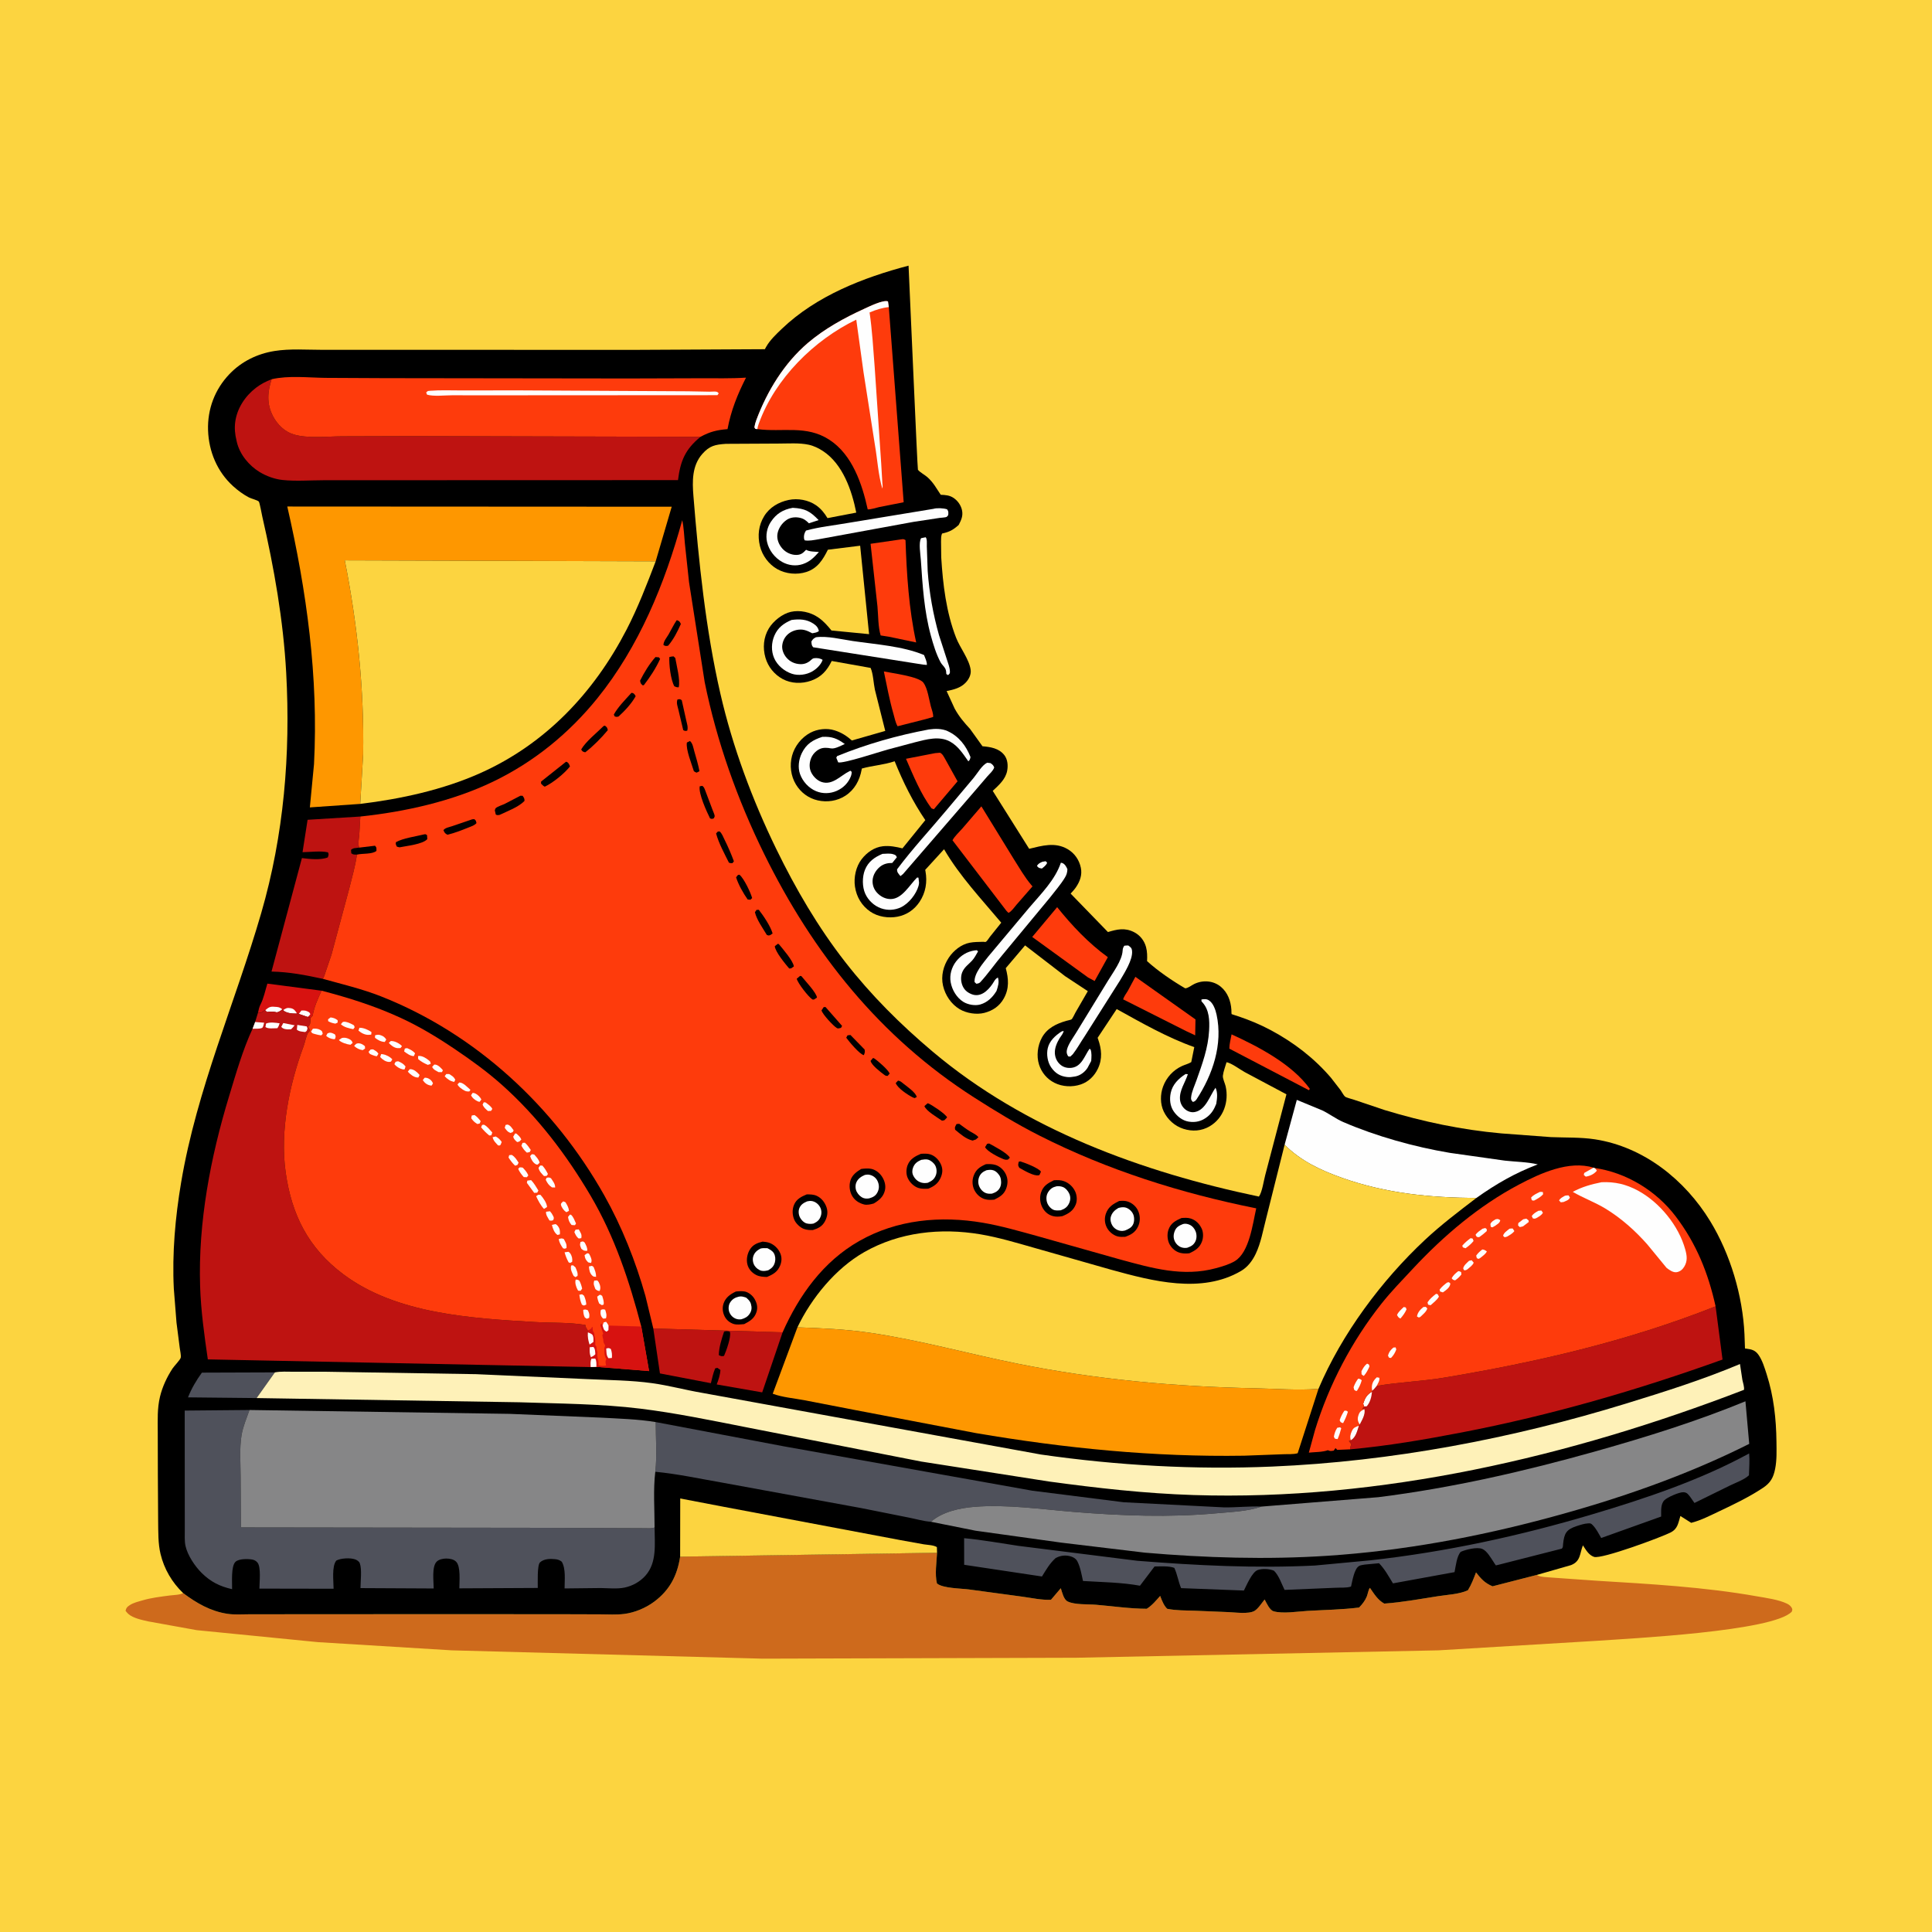 <svg version="1.1" xmlns="http://www.w3.org/2000/svg" style="display: block;" viewBox="0 0 2048 2048" width="1024" height="1024">
<path transform="translate(0,0)" fill="rgb(252,212,64)" d="M -0 -0 L 2048 0 L 2048 2048 L -0 2048 L -0 -0 z"/>
<path transform="translate(0,0)" fill="rgb(206,106,28)" d="M 720.973 1650.11 L 993.32 1646 C 992.846 1656.13 990.804 1668.65 993.199 1678.5 C 999.222 1683.73 1018.87 1683.79 1027.15 1684.88 L 1083.74 1692.54 C 1093.52 1693.87 1104.24 1696.3 1114.08 1695.81 L 1124.49 1683.58 C 1125.91 1687.82 1127.48 1695.51 1131.75 1697.61 C 1139.29 1701.31 1153.35 1700.39 1162 1701.12 C 1179.85 1702.62 1197.67 1705.31 1215.6 1705.36 C 1221.26 1701.83 1225.43 1696.64 1229.83 1691.73 L 1230.31 1693.01 C 1231.96 1697.32 1233.89 1702.07 1237.24 1705.37 C 1246.94 1707.32 1256.87 1707.1 1266.72 1707.44 L 1302.06 1708.89 C 1309.31 1709.17 1323.47 1711.23 1329.75 1707.65 C 1333.63 1705.43 1337.66 1699.03 1340.56 1695.51 C 1342.51 1699.1 1345.82 1706.75 1349.94 1707.98 C 1359.77 1710.89 1375.7 1708.21 1386.13 1707.6 C 1404.3 1706.55 1422.61 1706.3 1440.68 1704.04 C 1444.1 1700.52 1446.87 1697.06 1448.8 1692.5 C 1449.9 1689.92 1450.47 1685.17 1452.18 1683.19 C 1456.6 1689.53 1460.44 1696.07 1467.39 1699.87 C 1486.63 1698.5 1505.5 1694.96 1524.53 1692 C 1534.46 1690.45 1546.85 1689.98 1556.02 1685.76 C 1559.77 1679.76 1562.13 1673.41 1564.64 1666.82 C 1570.12 1673.75 1573.76 1677.99 1582.15 1681.55 L 1629.12 1669.48 L 1630.16 1670.11 C 1633.94 1671.91 1639.61 1671.77 1643.76 1672.21 L 1692.58 1675.64 C 1748.92 1679.09 1806.77 1682.28 1862.37 1692.16 C 1872.23 1693.91 1885.59 1695.63 1894.5 1700.04 C 1896.66 1701.11 1898.4 1702.56 1899.5 1704.72 C 1900.29 1706.28 1899.79 1706.81 1899.39 1708.38 C 1880.06 1729.36 1727.38 1736.87 1692.41 1739.34 L 1524.58 1749.44 L 1140.5 1757.28 L 808.402 1758.25 L 479 1749.43 L 336.923 1740.73 L 208.507 1728.03 L 157.171 1718.75 C 150.507 1717.22 141.253 1715.41 136.019 1710.84 C 134.892 1709.85 134.019 1708.68 133.109 1707.5 C 133.804 1704.28 134.778 1703.36 137.582 1701.5 C 141.516 1698.89 146.599 1697.79 151.065 1696.46 C 160.347 1693.7 170.32 1692.56 179.899 1691.29 C 184.34 1690.7 190.201 1690.81 194.167 1688.76 C 208.477 1699.44 223.048 1707.93 240.997 1710.7 C 248.38 1711.84 256.679 1711.22 264.174 1711.21 L 302.92 1711.17 L 441.797 1711.09 L 590.896 1711.13 L 636.153 1711.27 C 644.435 1711.3 653.348 1711.87 661.544 1710.86 C 672.796 1709.47 684.517 1704.55 693.59 1697.77 C 709.912 1685.57 717.976 1670.13 720.973 1650.11 z"/>
<path transform="translate(0,0)" fill="rgb(0,0,0)" d="M 194.167 1688.76 C 182.356 1677.45 174.024 1663.27 170.188 1647.33 C 167.488 1636.12 167.813 1624.1 167.634 1612.64 L 167.332 1563.02 L 167.224 1517.85 C 167.204 1505.08 166.598 1493.05 169.611 1480.53 C 172.152 1469.97 176.957 1459.73 182.896 1450.66 C 184.49 1448.23 191.19 1441.3 191.594 1439.17 C 192.083 1436.58 190.898 1431.71 190.557 1428.99 L 187.094 1401.99 L 184.262 1366.07 C 182.361 1328.67 185.782 1290.37 191.993 1253.5 C 208.669 1154.49 249.098 1063.71 276.892 967.94 C 300.957 885.022 308.072 799.377 303.395 713.406 C 300.357 657.557 290.524 601.943 278.023 547.5 C 277.504 545.24 275.236 532.484 274.329 531.644 C 272.635 530.072 266.341 528.575 263.902 527.305 C 257.874 524.168 252.052 519.859 247.035 515.295 C 230.251 500.032 221.298 478.592 220.554 456.101 C 219.814 433.747 227.727 412.694 243.267 396.5 C 256.11 383.118 272.614 375.066 290.827 372.103 C 307.225 369.435 325.385 370.842 342.037 370.834 L 434.9 370.816 L 670.299 370.893 L 810.793 370.18 L 812.1 367.753 C 816.308 360.355 822.708 354.375 828.808 348.542 C 865.265 313.68 915.009 294.223 963.104 281.609 C 963.96 298.034 972.486 497.242 973.036 497.975 C 974.982 500.569 980.489 503.47 983.152 505.878 C 989.71 511.809 992.45 517.46 997.229 524.5 C 1002.11 524.676 1006.54 524.984 1010.73 527.751 C 1015.4 530.83 1018.94 536.023 1019.9 541.55 C 1020.89 547.241 1018.81 551.524 1016.26 556.47 C 1010.28 561.76 1006.61 563.842 998.595 565.572 C 997.448 568.278 997.611 571.125 997.536 574.014 L 997.733 590.682 C 999.501 619.489 1002.98 649.014 1013.53 676.094 C 1017.69 686.773 1027.46 698.975 1028.93 710 C 1029.61 715.109 1027.12 719.944 1023.69 723.581 C 1018.3 729.281 1010.86 731.056 1003.46 732.559 L 1011.93 751.035 C 1016.52 759.461 1021.87 765.76 1028.35 772.776 L 1041.46 791.054 C 1049.97 791.805 1058.83 793.157 1064.54 800.34 C 1068.2 804.938 1068.7 811.541 1067.63 817.128 C 1065.92 826.106 1058.73 832.38 1052.33 838.363 L 1090.97 899.774 C 1104.68 896.455 1118.4 892.416 1131.58 900.035 C 1139.05 904.35 1144.02 911.499 1145.75 919.906 C 1147.29 927.445 1144.82 934.255 1140.62 940.427 C 1138.95 942.885 1136.94 945.072 1134.91 947.237 L 1174.47 988.005 C 1184.27 985.074 1192.3 983.175 1202.03 988.055 C 1208.43 991.263 1212.96 997.026 1214.83 1003.87 C 1216.17 1008.8 1216.18 1013.77 1215.93 1018.82 C 1227.5 1029.4 1242.93 1039.83 1256.39 1047.69 C 1259.76 1047.34 1262.92 1044.51 1266 1043.04 C 1275.23 1038.61 1286.45 1039.45 1294.34 1046.19 C 1301.47 1052.28 1304.67 1061.15 1305.31 1070.24 C 1305.36 1070.98 1305.34 1074.6 1305.58 1075.02 C 1305.65 1075.14 1311.03 1076.79 1311.5 1076.94 C 1323.85 1081.03 1335.92 1086.02 1347.39 1092.18 C 1371.58 1105.17 1393.04 1121.63 1410.91 1142.5 L 1421.15 1155.72 C 1422.42 1157.51 1424.21 1161.04 1425.75 1162.41 C 1427.07 1163.59 1433.23 1165.04 1435.24 1165.75 L 1468.07 1176.8 C 1508.57 1189.09 1549.34 1197.68 1591.54 1201.46 L 1644.1 1205.39 C 1659.4 1206.03 1675.68 1205.41 1690.79 1207.74 C 1742.52 1215.74 1786.21 1250.74 1812.96 1294.6 C 1834.3 1329.6 1847.3 1373.47 1849.22 1414.41 L 1849.75 1429.45 L 1851.09 1429.61 C 1856.67 1430.32 1860.53 1431.24 1863.95 1436 C 1868.13 1441.82 1870.56 1449.99 1872.75 1456.82 C 1880.19 1480.01 1882.86 1504.11 1883.12 1528.39 C 1883.22 1537.99 1883.59 1547.59 1881.72 1557.05 C 1879.91 1566.18 1876.87 1571.81 1869.02 1577.05 C 1854.41 1586.79 1838.23 1594.57 1822.37 1602.05 C 1812.73 1606.61 1803.13 1611.63 1792.75 1614.27 L 1781.28 1607.02 C 1778.92 1614.6 1778.54 1620.56 1770.95 1624.46 C 1761 1629.56 1697.65 1653.04 1689.74 1650.36 C 1684.11 1648.46 1681.04 1642.79 1677.95 1638.13 C 1674.45 1646.89 1675.74 1654.93 1665.37 1659.08 L 1629.12 1669.48 L 1582.15 1681.55 C 1573.76 1677.99 1570.12 1673.75 1564.64 1666.82 C 1562.13 1673.41 1559.77 1679.76 1556.02 1685.76 C 1546.85 1689.98 1534.46 1690.45 1524.53 1692 C 1505.5 1694.96 1486.63 1698.5 1467.39 1699.87 C 1460.44 1696.07 1456.6 1689.53 1452.18 1683.19 C 1450.47 1685.17 1449.9 1689.92 1448.8 1692.5 C 1446.87 1697.06 1444.1 1700.52 1440.68 1704.04 C 1422.61 1706.3 1404.3 1706.55 1386.13 1707.6 C 1375.7 1708.21 1359.77 1710.89 1349.94 1707.98 C 1345.82 1706.75 1342.51 1699.1 1340.56 1695.51 C 1337.66 1699.03 1333.63 1705.43 1329.75 1707.65 C 1323.47 1711.23 1309.31 1709.17 1302.06 1708.89 L 1266.72 1707.44 C 1256.87 1707.1 1246.94 1707.32 1237.24 1705.37 C 1233.89 1702.07 1231.96 1697.32 1230.31 1693.01 L 1229.83 1691.73 C 1225.43 1696.64 1221.26 1701.83 1215.6 1705.36 C 1197.67 1705.31 1179.85 1702.62 1162 1701.12 C 1153.35 1700.39 1139.29 1701.31 1131.75 1697.61 C 1127.48 1695.51 1125.91 1687.82 1124.49 1683.58 L 1114.08 1695.81 C 1104.24 1696.3 1093.52 1693.87 1083.74 1692.54 L 1027.15 1684.88 C 1018.87 1683.79 999.222 1683.73 993.199 1678.5 C 990.804 1668.65 992.846 1656.13 993.32 1646 L 720.973 1650.11 C 717.976 1670.13 709.912 1685.57 693.59 1697.77 C 684.517 1704.55 672.796 1709.47 661.544 1710.86 C 653.348 1711.87 644.435 1711.3 636.153 1711.27 L 590.896 1711.13 L 441.797 1711.09 L 302.92 1711.17 L 264.174 1711.21 C 256.679 1711.22 248.38 1711.84 240.997 1710.7 C 223.048 1707.93 208.477 1699.44 194.167 1688.76 z"/>
<path transform="translate(0,0)" fill="rgb(254,254,254)" d="M 1104.96 913.5 L 1108.5 912.939 L 1110 914.5 C 1109.14 917.193 1106.57 918.874 1104.5 920.672 C 1101.45 920.129 1101.22 920.298 1099.22 918 C 1100.57 915.364 1102.42 914.708 1104.96 913.5 z"/>
<path transform="translate(0,0)" fill="rgb(254,254,254)" d="M 1125.14 1093.5 L 1127.43 1092.76 C 1127.56 1094.97 1124.46 1098.54 1123.22 1100.58 C 1120.45 1105.16 1117.88 1110.98 1118.19 1116.46 C 1118.46 1121.36 1120.52 1125.72 1124.32 1128.84 C 1127.63 1131.56 1131.94 1132.48 1136.15 1131.9 C 1146.72 1130.44 1149.66 1119.18 1154.97 1111.71 L 1156.07 1112.5 C 1157.44 1116.6 1156.99 1120.42 1156.73 1124.66 L 1152.81 1132 C 1150.02 1136.35 1145.31 1139.97 1140.18 1141.01 L 1139 1141.22 C 1136.3 1141.71 1133.88 1142.02 1131.12 1141.7 C 1123.69 1140.84 1118.58 1137.65 1114.28 1131.47 C 1110.43 1125.93 1109.14 1117.63 1110.67 1111.11 C 1112.51 1103.26 1118.69 1097.77 1125.14 1093.5 z"/>
<path transform="translate(0,0)" fill="rgb(254,254,254)" d="M 1256.76 1138.5 L 1259.18 1138.69 C 1256.37 1147.64 1250.11 1155.69 1250.84 1165.42 C 1251.15 1169.53 1253.26 1173.5 1256.5 1176.06 C 1259.41 1178.37 1263.03 1179.51 1266.7 1178.77 C 1278.21 1176.47 1282.46 1161.56 1288.5 1153.04 C 1291.04 1158.35 1290.2 1164.55 1289.26 1170.15 C 1287.02 1175.76 1284.63 1180.06 1279.82 1183.86 C 1273.94 1188.51 1267.45 1190.2 1260 1188.96 C 1253.39 1187.86 1247.8 1183.43 1244.1 1178 C 1240.22 1172.32 1239.63 1165.1 1241.02 1158.5 C 1242.89 1149.53 1249.39 1143.29 1256.76 1138.5 z"/>
<path transform="translate(0,0)" fill="rgb(254,254,254)" d="M 1033.13 1007.5 L 1035.48 1007.28 L 1036.78 1008.5 C 1034.88 1011.79 1032.94 1015.62 1030.34 1018.4 C 1026.84 1022.15 1023.01 1024.66 1020.57 1029.41 C 1018.37 1033.7 1018.31 1039.16 1019.85 1043.68 C 1021.61 1048.81 1024.91 1051.86 1029.87 1053.86 C 1039.26 1057.64 1047.1 1050.28 1051.95 1043.17 C 1053.74 1040.56 1054.91 1037.48 1057.85 1036.23 C 1059.44 1041.29 1057.91 1045.6 1056.34 1050.46 C 1052.28 1057.1 1046.79 1062.58 1039.16 1064.79 C 1033.65 1066.38 1026.11 1065.04 1021.24 1062.05 C 1014.12 1057.67 1009.2 1049.35 1007.75 1041.22 C 1006.36 1033.48 1008.73 1025.32 1013.49 1019.17 C 1018.49 1012.74 1025.1 1008.72 1033.13 1007.5 z"/>
<path transform="translate(0,0)" fill="rgb(254,254,254)" d="M 981.277 569.5 C 982.975 571.562 982.41 576.274 982.472 579.019 L 983.388 605.422 C 985.027 628.299 989.163 651.292 995.404 673.354 L 1003.72 699.041 C 1005 702.992 1006.74 707.308 1006.94 711.483 C 1007.08 714.199 1006.71 713.808 1005.03 715.657 L 1003.14 714.5 C 1003.01 712.584 1003 710.779 1002.15 709 C 1001 706.591 998.396 704.563 997.039 702.03 C 992.385 693.343 989.318 683.21 986.734 673.736 C 979.585 647.528 977.935 620.462 976.13 593.496 C 975.728 587.484 973.595 575.34 976.382 570.5 L 981.277 569.5 z"/>
<path transform="translate(0,0)" fill="rgb(254,254,254)" d="M 1273.56 1059.5 C 1276.45 1058.98 1278.98 1058.77 1281.5 1060.4 C 1286.15 1063.42 1288.49 1070.39 1289.62 1075.55 C 1296.49 1107.06 1285.48 1139.34 1268.3 1165.5 C 1266.86 1167.24 1266.64 1167.43 1264.5 1168.13 C 1262.74 1166.05 1262.37 1165.87 1262.64 1163 C 1263.18 1157.41 1266.38 1150.67 1268.25 1145.35 C 1274.42 1127.88 1280.72 1111.02 1281.7 1092.34 C 1282.25 1081.75 1282 1070.59 1274.51 1062.42 L 1273.65 1061.5 L 1273.56 1059.5 z"/>
<path transform="translate(0,0)" fill="rgb(254,59,12)" d="M 1305.51 1096.47 C 1333.92 1109.41 1369.84 1128.19 1388.5 1154.24 L 1387.5 1155.67 L 1303.15 1111.61 C 1303.16 1106.7 1304.65 1101.33 1305.51 1096.47 z"/>
<path transform="translate(0,0)" fill="rgb(254,254,254)" d="M 935.435 905.131 C 938.942 904.969 943.69 904.412 947.051 905.573 C 949.256 906.335 949.811 906.582 950.69 908.751 L 945.815 914.766 C 940.971 914.769 936.827 915.646 932.94 918.724 C 928.686 922.091 925.411 927.456 925.002 932.917 C 924.633 937.845 926.254 942.512 929.568 946.19 C 933.318 950.351 938.649 953.126 944.335 953.039 C 956.404 952.854 964.29 937.933 972.171 930.193 L 973.603 930.352 L 974.231 935.5 C 974.14 936.712 974.047 937.824 973.716 939 C 971.229 947.836 963.428 957.723 955.108 961.715 C 948.511 964.882 940.906 965.3 934 962.87 C 926.665 960.288 920.439 954.506 917.226 947.428 C 913.911 940.127 913.886 929.574 916.854 922.132 C 920.372 913.307 927.058 908.693 935.435 905.131 z"/>
<path transform="translate(0,0)" fill="rgb(254,254,254)" d="M 839.085 657.185 C 847.36 656.107 854.904 656.292 862.081 660.97 C 865.325 663.085 867.305 665.269 868.038 669 C 865.927 670.61 863.539 670.824 861 671.291 C 858.231 669.846 855.466 668.434 852.396 667.746 C 847.241 666.59 841.084 668.052 836.779 671.09 C 832.565 674.064 830.013 678.49 829.261 683.557 C 828.539 688.417 830.596 693.54 833.747 697.196 C 837.469 701.515 842.589 703.796 848.265 704.024 C 853.628 704.24 857.292 702.07 861.061 698.5 C 861.787 698.1 862.165 697.822 863.079 697.717 C 866.185 697.359 869.487 697.767 872.009 699.5 C 870.297 704.64 865.57 709.135 860.963 711.773 C 854.734 715.341 846.231 716.486 839.344 714.189 C 831.418 711.545 823.945 705.315 820.61 697.58 C 817.364 690.049 817.651 681.251 820.895 673.761 C 824.597 665.211 830.822 660.692 839.085 657.185 z"/>
<path transform="translate(0,0)" fill="rgb(254,254,254)" d="M 871.676 781.102 C 882.044 780.615 887.262 782.769 895.518 788.687 C 891.627 790.364 885.044 794.119 880.852 793.315 C 876.942 792.565 872.537 792.233 868.834 794.027 C 864.51 796.121 861.109 799.972 859.5 804.473 C 857.843 809.106 857.715 814.324 859.935 818.814 C 862.133 823.259 866.354 827.496 871.136 829.005 C 882.626 832.63 891.02 822.095 900.471 817.49 L 901.5 817.004 L 902.816 818.212 C 902.814 819.801 902.635 821.139 902.072 822.637 C 899.375 829.814 893.974 835.235 886.992 838.328 C 880.069 841.393 872.127 841.614 865.114 838.698 C 857.244 835.425 850.869 828.437 848.028 820.426 C 845.574 813.507 846.728 805.01 849.881 798.5 C 854.692 788.57 861.581 784.37 871.676 781.102 z"/>
<path transform="translate(0,0)" fill="rgb(254,254,254)" d="M 840.318 538.315 C 853.43 539.027 858.716 541.911 867.775 551.321 L 857.5 554.723 C 854.487 551.71 851.908 549.696 847.625 548.821 C 843.015 547.88 837.969 548.373 834 551.037 C 829.026 554.376 825.07 560.015 824.131 566 C 823.242 571.668 825.636 577.323 829.35 581.516 C 832.931 585.559 838.406 588.211 843.825 588.245 C 848.929 588.277 851.117 586.393 854.5 582.794 C 857.841 584.912 864.129 584.732 868.085 585.144 C 862.883 590.905 858.597 595.382 851 597.969 C 843.8 600.422 835.78 599.407 829.206 595.74 C 821.278 591.318 815.115 583.41 813.106 574.525 C 811.469 567.288 813.023 559.422 817.097 553.243 C 822.906 544.43 830.1 540.147 840.318 538.315 z"/>
<path transform="translate(0,0)" fill="rgb(254,254,254)" d="M 1191.81 1002.5 C 1193.15 1002.26 1194.64 1002.3 1196 1002.23 C 1198.54 1004.12 1199.69 1004.72 1200.03 1008 C 1200.99 1017.38 1191.79 1031.56 1187.21 1039.4 L 1149.56 1098.86 C 1145.36 1105.05 1141.87 1111.6 1137.25 1117.5 L 1134.5 1120.09 L 1132.26 1119.75 C 1130.91 1117.23 1130.37 1115.89 1130.95 1113 C 1132.15 1107.06 1137.95 1099.44 1141.07 1094.22 L 1174.37 1039.81 C 1179.75 1030.95 1189.35 1018.31 1190.02 1007.94 C 1190.17 1005.59 1190.45 1004.54 1191.81 1002.5 z"/>
<path transform="translate(0,0)" fill="rgb(254,254,254)" d="M 864.964 675.5 C 877.026 673.933 891.834 677.708 903.915 679.495 C 928.314 683.105 956.774 684.853 979.523 694.355 C 980.691 697.498 982.776 701.495 982.5 704.869 L 978.5 704.51 L 862 686.128 C 860.199 684.147 860.328 682.553 860.107 680 C 861.807 677.375 862.202 676.944 864.964 675.5 z"/>
<path transform="translate(0,0)" fill="rgb(254,254,254)" d="M 984.597 773.275 C 991.126 772.337 998.505 772.233 1004.58 775.043 C 1016.47 780.535 1024.09 790.529 1028.77 802.5 C 1028.23 804.907 1028.24 805.357 1026.5 807.052 C 1020.95 799.25 1015.85 791 1007.24 786.196 C 995.721 779.779 982.035 783.796 970.053 786.808 L 940.726 794.628 C 932.15 796.968 893.666 809.754 888.5 808.114 L 886.5 803.212 L 887.368 801.5 C 918.581 788.767 951.444 779.458 984.597 773.275 z"/>
<path transform="translate(0,0)" fill="rgb(254,254,254)" d="M 1046.48 808.5 L 1050 808.951 C 1052.26 810.627 1052.82 810.952 1053.92 813.5 C 1052.74 817.116 1049.19 820.111 1046.7 822.904 L 1032.49 839.47 L 957.273 926.5 L 954.5 928.709 C 952.406 925.989 950.851 925.002 950.932 921.5 C 967.613 899.236 986.207 879.352 1003.97 858.054 L 1032.16 824.511 C 1036.2 819.657 1040.88 811.139 1046.48 808.5 z"/>
<path transform="translate(0,0)" fill="rgb(254,254,254)" d="M 1124.58 914.5 L 1126.19 914.877 C 1128.83 915.907 1130.54 918.977 1131.5 921.425 C 1131.32 924.816 1130.76 927.058 1129.02 930 C 1124.54 937.531 1118.28 944.594 1112.92 951.565 L 1062.77 1012.08 C 1054.65 1021.58 1047.26 1032.43 1038.83 1041.5 C 1037.27 1042.49 1036.76 1042.59 1035 1042.84 L 1033.06 1041 C 1032.53 1031.59 1042.15 1021.1 1047.68 1013.87 L 1091.14 962.035 C 1103.52 947.502 1118.37 932.867 1124.58 914.5 z"/>
<path transform="translate(0,0)" fill="rgb(215,18,16)" d="M 273.532 1073.33 C 274.071 1070.55 274.793 1067.38 276.107 1064.87 C 279.49 1058.41 281.254 1049.69 283.426 1042.68 L 340.87 1050.18 C 337.128 1058.23 332.803 1067.8 331.466 1076.55 L 329.294 1079.04 L 326.12 1077.98 L 316.752 1074.78 L 314.883 1074.32 L 313.656 1074.41 C 309.338 1074.49 303.208 1073.94 300.079 1070.79 L 299.349 1069.94 C 297.308 1071.54 296.074 1072.49 293.5 1073.13 C 290.183 1072.19 287.713 1072.29 284.281 1072.6 L 283 1072.72 L 281.129 1070.94 L 279.49 1071.5 L 277 1073.4 L 273.532 1073.33 z"/>
<path transform="translate(0,0)" fill="rgb(254,254,254)" d="M 316.752 1074.78 L 319.5 1071.21 C 323.298 1071 324.6 1071.26 327.884 1073.17 L 328.988 1075 C 328.014 1076.42 327.578 1076.97 326.12 1077.98 L 316.752 1074.78 z"/>
<path transform="translate(0,0)" fill="rgb(254,254,254)" d="M 300.079 1070.79 C 303.067 1068.86 304.213 1068.02 308 1068.68 C 311.65 1069.31 312.928 1071.37 314.883 1074.32 L 313.656 1074.41 C 309.338 1074.49 303.208 1073.94 300.079 1070.79 z"/>
<path transform="translate(0,0)" fill="rgb(254,254,254)" d="M 281.129 1070.94 C 285.967 1066.66 287.155 1066.92 293.442 1067.4 C 295.817 1067.58 297.557 1068.45 299.349 1069.94 C 297.308 1071.54 296.074 1072.49 293.5 1073.13 C 290.183 1072.19 287.713 1072.29 284.281 1072.6 L 283 1072.72 L 281.129 1070.94 z"/>
<path transform="translate(0,0)" fill="rgb(254,254,254)" d="M 989.592 539.383 C 993.047 538.26 1000.58 538.667 1004 539.918 C 1005.65 542.386 1005.32 542.979 1005.17 546 C 1004.62 546.628 1004.22 547.451 1003.5 547.884 C 1002.27 548.627 997.45 548.787 995.88 549.022 L 968.408 553.198 L 867.408 571.707 C 862.749 572.45 857.765 573.587 853.079 572.823 C 852.625 571.948 852.364 571.605 852.257 570.5 C 851.971 567.556 852.747 564.734 854.401 562.415 C 868.856 558.424 884.282 556.933 899.067 554.31 L 989.592 539.383 z"/>
<path transform="translate(0,0)" fill="rgb(254,59,12)" d="M 1203.54 1035.47 L 1267.25 1080.62 L 1266.95 1097.51 L 1257.45 1093.04 L 1190.55 1059.34 C 1191.47 1056.2 1193.84 1053.21 1195.52 1050.4 L 1203.54 1035.47 z"/>
<path transform="translate(0,0)" fill="rgb(254,59,12)" d="M 991.279 798.355 L 996.5 797.918 C 999.287 799.251 1000.66 802.466 1002.21 805.115 L 1015.04 828.222 L 989.935 857.823 L 987.5 856.95 C 976.145 841.939 967.912 821.598 960.386 804.352 L 991.279 798.355 z"/>
<path transform="translate(0,0)" fill="rgb(254,59,12)" d="M 936.926 711.753 C 945.638 713.616 974.062 717.028 978.951 723.786 C 983.314 729.816 984.816 741.529 986.722 748.699 C 987.618 752.069 989.526 756.58 989.163 760.029 L 980.832 762.411 L 951.469 769.86 C 949.187 765.909 948.225 760.641 946.963 756.238 C 942.747 741.526 940.071 726.701 936.926 711.753 z"/>
<path transform="translate(0,0)" fill="rgb(79,81,91)" d="M 272.009 1482.01 L 199.288 1481.26 C 203.197 1471.52 207.904 1463.57 214.02 1455.05 L 291.384 1454.78 L 272.009 1482.01 z"/>
<path transform="translate(0,0)" fill="rgb(254,59,12)" d="M 1120.62 961.625 C 1136.6 981.486 1153.66 999.578 1174.35 1014.65 L 1160.36 1039.93 L 1153.41 1036.18 L 1094.2 993.213 L 1120.62 961.625 z"/>
<path transform="translate(0,0)" fill="rgb(254,59,12)" d="M 956.997 571.5 C 958.242 571.569 958.789 571.931 959.873 572.5 C 961.132 608.774 963.392 645.473 971.192 681.022 L 942.228 674.954 L 933.53 673.584 C 930.746 664.295 931.044 652.506 930.137 642.808 L 922.84 576.446 L 956.997 571.5 z"/>
<path transform="translate(0,0)" fill="rgb(254,59,12)" d="M 1040.3 854.762 L 1074.4 910.248 C 1080.45 919.741 1086.14 929.885 1093.49 938.446 L 1094.5 939.608 L 1077.59 958.987 C 1075.2 961.749 1072.35 966.142 1069.02 967.69 L 1066.84 965.5 L 1009.69 890.732 C 1012.03 886.312 1016.78 882.086 1020.13 878.24 L 1040.3 854.762 z"/>
<path transform="translate(0,0)" fill="rgb(190,19,17)" d="M 692.531 1408.25 L 829.59 1412.31 L 807.966 1475.98 L 759.748 1467.57 C 761.641 1462.64 763.353 1457.53 763.687 1452.23 L 760.5 1449.98 L 758.138 1450.5 C 755.974 1455.53 754.875 1460.95 753.553 1466.25 L 699.568 1455.88 L 692.531 1408.25 z"/>
<path transform="translate(0,0)" fill="rgb(0,0,0)" d="M 767.572 1411.5 C 770.146 1410.74 770.914 1411.05 773.5 1411.49 L 773.797 1412.24 C 775.104 1417.59 769.836 1432.05 767.5 1437.31 C 764.754 1437.91 764.577 1437.67 761.981 1436.5 C 762.047 1428.31 765.019 1419.27 767.572 1411.5 z"/>
<path transform="translate(0,0)" fill="rgb(190,19,17)" d="M 342.118 1037.58 C 323.486 1033.58 306.905 1030.32 287.809 1029.9 L 320.049 909.587 C 327.944 910.611 340.197 911.899 347.5 908.884 C 348.31 906.266 348.75 905.975 347.693 903.5 C 339.715 901.745 328.981 903.229 320.705 903.357 L 326.059 869.015 L 381.971 865.555 L 380.831 885.294 C 380.431 889.264 379.24 894.876 380.779 898.516 C 377.702 898.927 374.162 898.687 372.048 901 L 372.414 904.589 C 374.784 906.094 375.494 905.921 378.349 905.943 C 376.679 918.04 373.111 930.142 370.184 942 L 351.333 1012.13 L 344.942 1030.94 C 344.281 1032.68 343.416 1036.26 342.118 1037.58 z"/>
<path transform="translate(0,0)" fill="rgb(252,212,64)" d="M 720.973 1650.11 L 721.072 1588.45 L 767.287 1597.29 L 954.641 1632.61 L 979.341 1637.06 C 983.511 1637.7 989.654 1637.82 993.138 1640 L 993.32 1646 L 720.973 1650.11 z"/>
<path transform="translate(0,0)" fill="rgb(254,254,254)" d="M 1361.75 1213.45 L 1374.68 1165.92 L 1401.5 1177 C 1409.21 1180.64 1415.99 1186 1423.88 1189.4 C 1458.92 1204.53 1499.35 1215.78 1536.88 1222.07 L 1595.18 1230.31 C 1606.43 1231.57 1619.24 1231.69 1630.11 1234.3 C 1606.24 1243.33 1585.78 1255.09 1564.99 1269.92 C 1515.79 1269.53 1469.11 1265.07 1422.46 1248.5 C 1400.03 1240.53 1378.73 1230.57 1361.75 1213.45 z"/>
<path transform="translate(0,0)" fill="rgb(79,81,91)" d="M 1854.15 1540.71 C 1854.86 1548.26 1854.16 1556.24 1853.96 1563.84 C 1849.45 1568.33 1839.84 1571.77 1833.93 1574.66 L 1796.2 1593.2 L 1791.5 1586.51 C 1789.31 1583.79 1788.21 1582.01 1784.5 1581.82 C 1780.08 1581.59 1767.14 1587.26 1764.17 1590.44 C 1760.12 1594.78 1760.99 1602.05 1760.89 1607.6 L 1697.33 1630.35 C 1694.64 1625.69 1692.06 1620.41 1688.23 1616.58 C 1686.52 1614.86 1686.06 1614.73 1683.54 1614.84 C 1679.55 1615.01 1675.1 1616.49 1671.31 1617.73 C 1660.29 1621.36 1658.12 1625.43 1656.92 1636.84 C 1656.71 1638.82 1657.05 1640.12 1655.59 1641.63 L 1587.93 1658.87 C 1587.85 1658.89 1585.7 1659.38 1585.7 1659.38 C 1585.41 1659.25 1583.59 1656.25 1583.36 1655.91 C 1580.46 1651.62 1576.27 1643.97 1571.28 1641.92 C 1565.72 1639.62 1553.79 1642.61 1548.5 1644.99 C 1544.2 1649.37 1543.14 1660.54 1541.87 1666.52 L 1476.6 1678.44 C 1471.97 1670.9 1468.05 1663.5 1461.85 1657.09 L 1446.6 1658.52 L 1445 1658.8 C 1443.6 1659.05 1442.3 1659.21 1441 1659.84 C 1435.47 1662.54 1433.52 1676.3 1432.14 1681.81 C 1427.4 1683.44 1420.64 1682.79 1415.52 1683.1 L 1361.69 1685.36 C 1358.48 1678.82 1355.69 1670.14 1350.5 1665.05 C 1345.7 1662.95 1338.14 1662.56 1333.18 1664.32 C 1327.23 1666.43 1321.3 1680.75 1318.57 1686.03 L 1252.02 1683.49 C 1249.05 1676.54 1248.09 1669.04 1244.83 1662.01 C 1238.93 1659.79 1230.19 1660.51 1223.88 1660.52 L 1208.41 1680.92 C 1189.17 1677.38 1167.64 1677.11 1148.02 1675.92 C 1146.56 1669.33 1145.19 1661.13 1142.08 1655.14 C 1140.65 1652.4 1138.03 1650.72 1135.14 1649.86 C 1129.45 1648.18 1124.34 1648.88 1119.14 1651.51 C 1112.82 1657.09 1108.92 1664.05 1104.52 1671.14 L 1022.05 1658.74 L 1022.01 1630.55 C 1041.26 1632.27 1060.44 1635.86 1079.56 1638.67 L 1205.5 1654.48 C 1268.04 1659.48 1331.16 1662.64 1393.88 1659.52 L 1452.57 1654.02 C 1533.05 1645.07 1610.61 1628.21 1688.16 1605.16 C 1744.23 1588.49 1802.71 1568.82 1854.15 1540.71 z"/>
<path transform="translate(0,0)" fill="rgb(254,59,12)" d="M 802.861 454.88 L 800.692 454.626 L 799.68 453 C 800.103 450.325 800.798 447.789 801.745 445.254 C 813.173 414.637 831.289 384.978 856.285 363.62 C 873.949 348.527 895.118 336.92 916.185 327.319 C 921.214 325.027 936.175 317.577 941.302 319.5 L 942.174 325.531 L 957.923 532.382 L 931.748 537.588 C 928.103 538.368 923.473 540.124 919.807 539.957 C 913.885 512.952 903.473 481.985 879.21 466.207 C 854.641 450.229 829.642 458.418 802.861 454.88 z"/>
<path transform="translate(0,0)" fill="rgb(254,254,254)" d="M 802.861 454.88 L 800.692 454.626 L 799.68 453 C 800.103 450.325 800.798 447.789 801.745 445.254 C 813.173 414.637 831.289 384.978 856.285 363.62 C 873.949 348.527 895.118 336.92 916.185 327.319 C 921.214 325.027 936.175 317.577 941.302 319.5 L 942.174 325.531 C 934.81 326.322 928.573 328.34 921.781 331.214 C 924.61 350.119 925.622 369.618 927.165 388.684 L 934.128 491.57 L 935.29 511.472 C 935.397 513.388 935.965 516.098 935.304 517.842 C 930.979 503.321 930.111 487.164 927.531 472.186 L 915.361 394.5 L 907.681 338.852 C 863.02 360.345 821.657 401.261 804.513 448.643 C 803.774 450.686 803.097 452.713 802.861 454.88 z"/>
<path transform="translate(0,0)" fill="rgb(79,81,91)" d="M 695.102 1507.46 L 830.656 1533.12 L 1094.26 1580.2 L 1191.19 1592.45 L 1297.5 1597.88 C 1310.77 1598.06 1324.11 1596.48 1337.34 1597.03 C 1322.06 1602.2 1305.69 1602.66 1289.7 1604.13 C 1239.92 1608.7 1188.9 1606.78 1139.16 1602.77 C 1104.52 1599.98 1067.5 1594.47 1032.87 1597.3 C 1017.21 1598.58 998.911 1602.56 986.812 1613.13 C 979.239 1612.65 971.164 1610.26 963.677 1608.77 L 912.703 1598.59 L 765.48 1571.62 C 741.757 1567.53 718.663 1562.44 694.639 1560.13 C 696.613 1543.2 695.089 1524.58 695.102 1507.46 z"/>
<path transform="translate(0,0)" fill="rgb(190,19,17)" d="M 1818.6 1384.76 L 1825.96 1441.18 C 1735.56 1473.67 1644.13 1500.2 1549.76 1518.39 C 1510.63 1525.93 1470.85 1532.79 1431.13 1536.36 C 1431.27 1534.78 1431.41 1533.56 1432.01 1532.07 L 1432.49 1531 L 1429.89 1527.54 L 1431.93 1526.73 C 1437.32 1523.49 1438.56 1517.02 1440.46 1511.28 L 1441.31 1510.09 C 1443.78 1505.36 1447.62 1499.1 1446.31 1493.74 L 1444.04 1493.45 L 1446.07 1490.89 L 1445.03 1488 C 1446.94 1482.08 1448.89 1478.45 1454.36 1475.26 L 1454.59 1474.25 C 1456.41 1472.71 1457.78 1471 1459.3 1469.18 C 1482.47 1465.03 1506.55 1464.37 1529.89 1460.5 C 1628.84 1444.06 1725.11 1421.81 1818.6 1384.76 z"/>
<path transform="translate(0,0)" fill="rgb(254,254,254)" d="M 1454.36 1475.26 C 1453.88 1480.76 1452.49 1486.46 1448.79 1490.72 L 1446.07 1490.89 L 1445.03 1488 C 1446.94 1482.08 1448.89 1478.45 1454.36 1475.26 z"/>
<path transform="translate(0,0)" fill="rgb(190,19,17)" d="M 742.571 463.04 C 726.238 476.426 721.326 488.524 718.697 508.947 L 431.163 509.037 L 343.166 509.067 C 329.005 509.078 313.561 510.292 299.518 508.809 C 291.228 507.934 282.43 504.746 275.282 500.412 C 263.837 493.475 254.114 481.643 251.05 468.515 L 250.707 467 C 249.105 460.432 248.446 454.011 249.349 447.258 C 251.279 432.811 259.935 419.794 271.367 411.038 C 276.537 407.077 281.897 404.362 287.943 402.012 C 283.52 415.655 282.583 428.073 289.366 441.146 C 293.965 450.01 301.769 457.664 311.477 460.568 C 326.18 464.965 347.256 462.558 362.672 462.51 L 436.769 462.289 L 742.571 463.04 z"/>
<path transform="translate(0,0)" fill="rgb(254,59,12)" d="M 287.943 402.012 C 305.723 397.888 326.466 400.305 344.735 400.555 L 407.731 400.861 L 665.805 401.201 L 743.136 400.968 C 758.97 400.917 775.007 401.351 790.806 400.314 C 781.78 418.031 774.856 435.276 771.204 454.885 C 759.952 455.829 752.565 457.589 742.571 463.04 L 436.769 462.289 L 362.672 462.51 C 347.256 462.558 326.18 464.965 311.477 460.568 C 301.769 457.664 293.965 450.01 289.366 441.146 C 282.583 428.073 283.52 415.655 287.943 402.012 z"/>
<path transform="translate(0,0)" fill="rgb(254,254,254)" d="M 453.51 414.5 L 455.716 414.241 C 466.706 413.367 478.184 413.9 489.235 413.873 L 548.877 413.802 L 729.305 414.778 L 751.969 415.208 C 753.898 415.241 758.432 414.772 760 415.346 C 760.775 415.63 761.243 416.432 761.864 416.975 L 760.5 418.904 L 537.147 419.035 L 478.863 419.019 C 471.272 419.015 459.776 420.437 452.678 418.354 L 451.767 416.031 L 453.51 414.5 z"/>
<path transform="translate(0,0)" fill="rgb(79,81,91)" d="M 693.887 1619.19 C 693.927 1636.59 696.649 1656.36 684.11 1670.36 C 678.427 1676.7 670.537 1681.1 662.206 1682.87 C 654.19 1684.56 644.884 1683.49 636.695 1683.39 L 598.478 1683.81 C 598.474 1675.19 599.952 1663.02 595.51 1655.5 C 593.13 1653.6 591.252 1653.07 588.209 1652.76 C 582.987 1652.25 576.494 1652.39 572.438 1656.18 C 569.251 1659.16 570.168 1678.34 570.042 1683.3 L 486.924 1683.72 C 486.887 1676.47 488.589 1660.71 483.546 1655.5 C 480.966 1652.83 476.542 1652.11 473 1652.11 C 469.743 1652.12 465.324 1653 462.946 1655.35 C 457.504 1660.72 459.735 1676.39 459.733 1683.85 L 382.124 1683.46 C 382.132 1676.27 383.81 1663.58 381.389 1657.1 C 380.631 1655.07 378.35 1653.69 376.414 1652.99 C 371.281 1651.15 361.09 1651.7 356.5 1654.28 C 351.497 1660.39 353.607 1676.28 353.626 1684.13 L 274.973 1683.99 C 275.017 1677.66 276.886 1661.29 272.987 1656.46 C 271.532 1654.66 269.583 1653.55 267.318 1653.17 C 262.789 1652.4 253.365 1652.19 249.718 1655.5 C 244.666 1660.08 246.196 1677.73 246.029 1684.59 C 232.938 1681.61 223.398 1676.86 213.83 1667.43 C 206.617 1660.32 198.867 1648.74 196.634 1638.74 C 195.493 1633.64 195.916 1627.47 195.883 1622.19 L 195.871 1593.23 L 195.798 1495.27 L 264.468 1494.65 C 261.386 1503.41 257.543 1512.27 256.037 1521.47 C 253.774 1535.29 255.031 1550.65 255.056 1564.67 L 255.39 1619.13 L 575.269 1619.55 L 662.831 1619.89 L 683.769 1619.98 C 687.008 1619.99 690.895 1620.5 693.887 1619.19 z"/>
<path transform="translate(0,0)" fill="rgb(254,151,0)" d="M 381.843 852.173 L 328.46 855.884 L 332.862 810.048 C 337.665 717.679 325.116 626.722 304.528 536.929 L 712.051 537.141 L 695.058 595.001 L 365.476 593.99 C 378.857 661.576 386.122 730.775 384.946 799.721 L 381.843 852.173 z"/>
<path transform="translate(0,0)" fill="rgb(134,134,135)" d="M 1337.34 1597.03 L 1461.1 1587.08 C 1539.16 1577.29 1616.36 1559.61 1692 1538.29 C 1745.68 1523.16 1798.6 1506.65 1850.24 1485.43 L 1854.25 1530.56 C 1787.41 1564.17 1715.13 1589.13 1643.01 1608.56 C 1565.69 1629.39 1487.17 1643.94 1407.17 1649.19 C 1343.01 1653.4 1277.64 1651.4 1213.62 1645.88 L 1125 1635.25 L 1033.98 1622.59 L 986.812 1613.13 C 998.911 1602.56 1017.21 1598.58 1032.87 1597.3 C 1067.5 1594.47 1104.52 1599.98 1139.16 1602.77 C 1188.9 1606.78 1239.92 1608.7 1289.7 1604.13 C 1305.69 1602.66 1322.06 1602.2 1337.34 1597.03 z"/>
<path transform="translate(0,0)" fill="rgb(254,151,0)" d="M 845.31 1407.01 C 871.263 1407.93 896.735 1409.05 922.481 1412.84 C 974.838 1420.55 1026.55 1435.08 1078.47 1445.52 C 1162.4 1462.4 1245.26 1469.89 1330.77 1471.64 C 1352.58 1472.08 1375.29 1473.96 1396.96 1472.29 L 1397.62 1472.28 L 1375.59 1540.48 C 1370.98 1541.87 1364.9 1541.3 1360 1541.56 L 1318.81 1543.1 C 1223.08 1544.63 1128.96 1535.21 1034.69 1519.17 L 906.855 1494.78 L 852.298 1484.22 C 841.784 1482.24 829.088 1481.19 819.125 1477.41 L 845.31 1407.01 z"/>
<path transform="translate(0,0)" fill="rgb(254,241,184)" d="M 291.384 1454.78 C 297.728 1453.58 304.606 1454.09 311.06 1454.09 L 345.913 1454.1 L 504.694 1456.68 L 622.633 1461.9 C 645.364 1463.02 669.005 1463.09 691.556 1466.25 C 709.1 1468.7 726.611 1473.48 744.156 1476.45 L 1103.34 1541.84 C 1184.37 1553.49 1266.7 1558.1 1348.5 1554.62 C 1475.22 1549.24 1602.99 1525 1724.05 1487.73 C 1764.75 1475.2 1805.19 1462.46 1844.45 1445.92 L 1847 1462.76 C 1847.6 1465.81 1849.22 1470.26 1848.68 1473.29 C 1664.43 1544.24 1463.54 1591.14 1265.17 1584.81 C 1213.85 1583.17 1163.04 1577.41 1112.22 1570.5 L 976.543 1549.31 L 790.484 1512.84 C 753.655 1505.6 716.216 1497.84 678.963 1493.25 C 636.735 1488.06 593.094 1487.92 550.558 1486.47 L 272.009 1482.01 L 291.384 1454.78 z"/>
<path transform="translate(0,0)" fill="rgb(190,19,17)" d="M 273.532 1073.33 L 277 1073.4 L 279.49 1071.5 L 281.129 1070.94 L 283 1072.72 L 284.281 1072.6 C 287.713 1072.29 290.183 1072.19 293.5 1073.13 C 296.074 1072.49 297.308 1071.54 299.349 1069.94 L 300.079 1070.79 C 303.208 1073.94 309.338 1074.49 313.656 1074.41 L 314.883 1074.32 L 316.752 1074.78 L 326.12 1077.98 L 329.294 1079.04 L 329.179 1079.97 C 328.744 1083.87 329.492 1085.63 326.638 1088.54 L 328.629 1092 C 327.065 1094.99 328.616 1092.47 326.977 1094.31 C 324.864 1096.69 323.224 1105.27 321.926 1108.76 C 306.657 1149.91 296.648 1198.84 302.813 1242.63 C 309.197 1287.99 326.954 1323.08 363.98 1350.82 C 420.021 1392.81 499.435 1397.44 566.808 1401.4 C 584.253 1402.43 603.401 1401.61 620.51 1404.5 L 620.651 1405.55 C 621.041 1407.4 621.98 1408.62 623.003 1410.16 L 623.188 1412.34 C 622.808 1417.22 623.469 1420.69 624.974 1425.34 L 623.96 1426.54 L 625.138 1428.13 C 625.027 1432.05 624.813 1435.07 626.448 1438.69 L 624.982 1439.15 L 626.924 1440.31 C 625.631 1443.2 626.01 1446.06 626.133 1449.15 L 220.303 1441.01 C 216.57 1415.28 212.968 1389.52 212.126 1363.5 C 209.937 1295.82 223.207 1226.49 242.85 1162 C 250.006 1138.51 257.35 1112.72 267.721 1090.5 L 270.441 1083.38 L 273.532 1073.33 z"/>
<path transform="translate(0,0)" fill="rgb(254,254,254)" d="M 300.287 1084.47 L 312.318 1086.88 C 311.176 1088.47 309.9 1089.75 308.5 1091.11 L 304.5 1091.17 C 301.738 1090.86 299.938 1090.61 298.175 1088.5 L 300.287 1084.47 z"/>
<path transform="translate(0,0)" fill="rgb(254,254,254)" d="M 270.441 1083.38 L 280.001 1084.11 C 279.586 1085.51 279.08 1089.04 277.774 1089.64 C 275.144 1090.83 270.619 1090.41 267.721 1090.5 L 270.441 1083.38 z"/>
<path transform="translate(0,0)" fill="rgb(254,254,254)" d="M 315.157 1086.48 L 325.117 1088.03 L 325.944 1090.06 C 325.266 1092.45 325.733 1092.61 323.5 1094 C 320.129 1093.5 317.373 1093.66 314.688 1091.5 L 315.157 1086.48 z"/>
<path transform="translate(0,0)" fill="rgb(254,254,254)" d="M 282.032 1085.01 C 286.263 1083.22 291.95 1084.12 296.436 1084.75 C 295.796 1086.75 295.277 1088.26 294 1089.94 C 290.255 1089.93 284.325 1090.9 281.382 1088.7 L 282.032 1085.01 z"/>
<path transform="translate(0,0)" fill="rgb(134,134,135)" d="M 264.468 1494.65 L 540.275 1498.75 L 637.162 1502.76 C 656.424 1503.84 676.044 1504.31 695.102 1507.46 C 695.089 1524.58 696.613 1543.2 694.639 1560.13 C 692.329 1579.21 693.899 1599.93 693.887 1619.19 C 690.895 1620.5 687.008 1619.99 683.769 1619.98 L 662.831 1619.89 L 575.269 1619.55 L 255.39 1619.13 L 255.056 1564.67 C 255.031 1550.65 253.774 1535.29 256.037 1521.47 C 257.543 1512.27 261.386 1503.41 264.468 1494.65 z"/>
<path transform="translate(0,0)" fill="rgb(252,212,64)" d="M 381.843 852.173 L 384.946 799.721 C 386.122 730.775 378.857 661.576 365.476 593.99 L 695.058 595.001 C 685.69 619.512 676.248 644.103 664.179 667.444 C 629.655 734.215 578.332 788.589 509.148 819.533 C 469.498 837.268 424.856 846.955 381.843 852.173 z"/>
<path transform="translate(0,0)" fill="rgb(254,59,12)" d="M 1431.13 1536.36 L 1417.5 1536.93 L 1415.87 1535.14 C 1415.01 1535.76 1415.45 1535.36 1414.56 1536.63 L 1413.82 1537.73 C 1411.92 1538 1410.45 1538.41 1408.6 1537.71 L 1407.68 1537.25 C 1402.03 1539.37 1393.54 1539.21 1387.43 1539.84 L 1393.95 1516.03 C 1408.78 1467.75 1433.05 1421.48 1464.49 1381.85 C 1474.7 1368.97 1486.41 1357.01 1497.61 1344.99 C 1530.2 1310.01 1567.68 1278.13 1610.13 1255.71 C 1632.82 1243.72 1663.22 1229.74 1689.22 1237.78 L 1690.11 1238.07 C 1723.92 1242.85 1755.66 1262.27 1776.25 1289.35 C 1798.26 1318.32 1810.77 1349.51 1818.6 1384.76 C 1725.11 1421.81 1628.84 1444.06 1529.89 1460.5 C 1506.55 1464.37 1482.47 1465.03 1459.3 1469.18 C 1457.78 1471 1456.41 1472.71 1454.59 1474.25 L 1454.36 1475.26 C 1448.89 1478.45 1446.94 1482.08 1445.03 1488 L 1446.07 1490.89 L 1444.04 1493.45 L 1446.31 1493.74 C 1447.62 1499.1 1443.78 1505.36 1441.31 1510.09 L 1440.46 1511.28 C 1438.56 1517.02 1437.32 1523.49 1431.93 1526.73 L 1429.89 1527.54 L 1432.49 1531 L 1432.01 1532.07 C 1431.41 1533.56 1431.27 1534.78 1431.13 1536.36 z"/>
<path transform="translate(0,0)" fill="rgb(254,254,254)" d="M 1658.97 1267.5 C 1660.37 1267.14 1661.39 1267.17 1662.82 1267.2 L 1664.17 1269.5 C 1662.84 1272.37 1660.28 1272.8 1657.5 1274.14 L 1654.5 1274.51 L 1652.69 1272.5 C 1654.16 1269.85 1656.4 1269.05 1658.97 1267.5 z"/>
<path transform="translate(0,0)" fill="rgb(254,254,254)" d="M 1585.45 1292.5 C 1588.14 1292.03 1588.02 1292.05 1590.34 1293.5 C 1589.77 1296.66 1587.23 1297.6 1584.75 1299.5 L 1582 1301.03 L 1580.26 1300.5 L 1579.87 1297.5 C 1581.07 1294.87 1583.09 1293.93 1585.45 1292.5 z"/>
<path transform="translate(0,0)" fill="rgb(254,254,254)" d="M 1476.99 1428.5 L 1479.41 1428.28 L 1480.12 1430.5 C 1478.7 1434.24 1477.26 1436.62 1474.5 1439.51 L 1472.48 1439.23 L 1471.31 1437 C 1472.44 1433.03 1473.94 1431.23 1476.99 1428.5 z"/>
<path transform="translate(0,0)" fill="rgb(254,254,254)" d="M 1545.79 1347.5 C 1547.24 1347.46 1547.61 1347.85 1548.86 1348.5 L 1549.13 1351 C 1547.08 1353.62 1545.22 1355.32 1542.5 1357.22 C 1540.28 1356.75 1540.26 1356.75 1538.8 1355 C 1540.67 1351.62 1542.78 1349.86 1545.79 1347.5 z"/>
<path transform="translate(0,0)" fill="rgb(254,254,254)" d="M 1454.59 1474.25 C 1454.25 1472.42 1454.1 1470.96 1454.32 1469.09 C 1454.73 1465.41 1456.77 1462.33 1459.5 1459.99 L 1462.15 1460.5 C 1462.71 1463.58 1460.65 1466.38 1459.3 1469.18 C 1457.78 1471 1456.41 1472.71 1454.59 1474.25 z"/>
<path transform="translate(0,0)" fill="rgb(254,254,254)" d="M 1630.73 1283.5 L 1633.9 1283.21 L 1635.54 1285.5 C 1634.01 1288.42 1631.22 1289.66 1628.5 1291.3 C 1626.51 1292.05 1626.74 1291.89 1624.85 1291.5 L 1623.72 1289 C 1625.67 1286.31 1627.93 1285.11 1630.73 1283.5 z"/>
<path transform="translate(0,0)" fill="rgb(254,254,254)" d="M 1449.17 1445.5 L 1451.17 1446.5 L 1451.71 1448.5 C 1450.03 1452.29 1448.46 1455.37 1445.73 1458.5 C 1444.84 1458.19 1444.05 1457.36 1443.31 1456.77 L 1443.22 1453.5 C 1444.96 1450.34 1446.26 1447.72 1449.17 1445.5 z"/>
<path transform="translate(0,0)" fill="rgb(254,254,254)" d="M 1571.3 1324.5 C 1573.44 1324.6 1574.33 1325.4 1576.13 1326.5 C 1574.88 1329.36 1571.53 1331.53 1569.14 1333.5 L 1567.41 1334.47 L 1565.5 1333.75 L 1564.82 1331 C 1566.7 1328.3 1568.73 1326.54 1571.3 1324.5 z"/>
<path transform="translate(0,0)" fill="rgb(254,254,254)" d="M 1571.55 1302.5 L 1574.5 1301.76 L 1576.04 1303 L 1576.01 1305 C 1573.41 1307.46 1570.81 1309.48 1567.87 1311.5 L 1565.5 1311.17 L 1564.14 1309 C 1565.96 1306.18 1568.88 1304.44 1571.55 1302.5 z"/>
<path transform="translate(0,0)" fill="rgb(254,254,254)" d="M 1600.09 1302.5 C 1601.33 1302.23 1602.25 1302.24 1603.5 1302.27 L 1605.27 1305 C 1603.24 1307.74 1600.37 1309.17 1597.5 1310.9 L 1594.98 1311.55 L 1593.31 1310 C 1594.12 1306.69 1597.52 1304.71 1600.09 1302.5 z"/>
<path transform="translate(0,0)" fill="rgb(254,254,254)" d="M 1431.93 1526.73 C 1430.76 1523.09 1431.48 1520.47 1433.05 1517 C 1434.82 1513.11 1436.75 1512.84 1440.46 1511.28 C 1438.56 1517.02 1437.32 1523.49 1431.93 1526.73 z"/>
<path transform="translate(0,0)" fill="rgb(254,254,254)" d="M 1417.54 1513.5 L 1420.5 1512.97 L 1421.76 1514 C 1420.76 1518.02 1419.56 1521.69 1417.92 1525.5 C 1417.01 1525.51 1415.9 1525.17 1415 1524.99 L 1413.96 1523 C 1414.68 1519.22 1415.46 1516.75 1417.54 1513.5 z"/>
<path transform="translate(0,0)" fill="rgb(254,254,254)" d="M 1614.68 1292.5 L 1618 1291.8 L 1620.37 1293.69 L 1620.5 1295.39 L 1614.5 1299.96 C 1613.35 1300.35 1612.19 1300.53 1611 1300.75 L 1609.23 1299 L 1609.49 1296.5 L 1614.68 1292.5 z"/>
<path transform="translate(0,0)" fill="rgb(254,254,254)" d="M 1446.31 1493.74 C 1447.62 1499.1 1443.78 1505.36 1441.31 1510.09 C 1439.32 1506.63 1438.69 1504.35 1439.94 1500.5 C 1441.33 1496.22 1442.54 1495.73 1446.31 1493.74 z"/>
<path transform="translate(0,0)" fill="rgb(254,254,254)" d="M 1425.02 1495.5 C 1427.51 1495.18 1426.95 1495.25 1428.83 1496.5 C 1427.53 1500.81 1425.92 1504.54 1423.8 1508.5 L 1423.29 1508.46 C 1421.08 1507.77 1420.99 1507.5 1420.1 1505.5 C 1421.33 1501.75 1422.86 1498.8 1425.02 1495.5 z"/>
<path transform="translate(0,0)" fill="rgb(254,254,254)" d="M 1508.83 1385.5 L 1511.38 1385.34 L 1512.97 1387 C 1512.04 1390.59 1508.1 1393.52 1505.5 1396.06 L 1503.98 1396.62 L 1502.05 1395.5 C 1502.74 1391.18 1505.57 1388.16 1508.83 1385.5 z"/>
<path transform="translate(0,0)" fill="rgb(254,254,254)" d="M 1488.01 1385.5 L 1490.15 1385.92 L 1490.97 1388 C 1489.31 1391.81 1487.19 1394.57 1484.5 1397.71 C 1482.33 1396.64 1482.18 1396.1 1480.9 1394 C 1482.21 1390.64 1485.47 1388.02 1488.01 1385.5 z"/>
<path transform="translate(0,0)" fill="rgb(254,254,254)" d="M 1558.94 1312.5 L 1561.1 1312.98 L 1562.03 1315.5 C 1559.46 1318.69 1556.86 1320.87 1553.5 1323.21 L 1550.73 1322.26 L 1550.05 1320.5 C 1552.74 1317.3 1555.58 1314.97 1558.94 1312.5 z"/>
<path transform="translate(0,0)" fill="rgb(254,254,254)" d="M 1557.25 1336.5 L 1560.01 1335.91 L 1562.19 1338.5 C 1560.99 1341.45 1557.9 1343.48 1555.5 1345.55 C 1553.8 1346.5 1554.03 1346.58 1551.88 1346.5 L 1551.04 1344.5 C 1551.73 1341.22 1554.92 1338.79 1557.25 1336.5 z"/>
<path transform="translate(0,0)" fill="rgb(254,254,254)" d="M 1534.08 1359.5 L 1535.93 1359.19 L 1537.38 1360.5 L 1537.3 1361.51 C 1536.49 1365.25 1532.44 1367.97 1529.5 1369.99 L 1526.5 1369.02 L 1526.07 1367 C 1528.38 1363.87 1530.99 1361.84 1534.08 1359.5 z"/>
<path transform="translate(0,0)" fill="rgb(254,254,254)" d="M 1632.3 1263.5 C 1633.45 1263.36 1634.35 1263.48 1635.5 1263.62 L 1635.75 1266 C 1633.1 1269.01 1630.02 1270.58 1626.54 1272.5 C 1624.81 1272.83 1625.75 1272.84 1623.73 1272.22 L 1623.04 1269.5 C 1625.53 1266.59 1628.93 1265.19 1632.3 1263.5 z"/>
<path transform="translate(0,0)" fill="rgb(254,254,254)" d="M 1439.67 1461.5 C 1441.81 1461.55 1441.83 1461.93 1443.5 1463.12 C 1442.37 1467.33 1440.78 1470.53 1438.5 1474.23 L 1437.5 1474.53 L 1435.5 1473.3 L 1434.86 1470.5 C 1436.08 1467.06 1437.52 1464.45 1439.67 1461.5 z"/>
<path transform="translate(0,0)" fill="rgb(254,254,254)" d="M 1689.22 1237.78 L 1690.11 1238.07 C 1691.56 1239.09 1691.77 1239.36 1692.75 1241 C 1689.6 1244.68 1685.7 1246.53 1681 1247.29 L 1678.88 1245.5 L 1679.36 1243.37 L 1689.22 1237.78 z"/>
<path transform="translate(0,0)" fill="rgb(254,254,254)" d="M 1522.29 1371.5 L 1524.08 1371.97 L 1525.33 1374.5 C 1523.32 1378.05 1519.5 1380.88 1516.5 1383.62 L 1513.83 1382.96 L 1513.25 1380.5 C 1515.77 1376.73 1518.78 1374.28 1522.29 1371.5 z"/>
<path transform="translate(0,0)" fill="rgb(254,254,254)" d="M 1697.71 1253.21 C 1711.77 1252.58 1723.63 1255.32 1736 1261.94 C 1759.11 1274.32 1779.53 1299.17 1786.48 1324.64 C 1788.25 1331.1 1789.01 1336.65 1785.43 1342.64 C 1783.63 1345.65 1781.05 1347.89 1777.55 1348.53 C 1773.56 1349.25 1769.5 1346.19 1766.59 1343.93 L 1746.28 1319.2 C 1733.41 1304.58 1718.19 1291.04 1701.5 1280.96 C 1690.47 1274.3 1678.32 1269.95 1667.21 1263.43 C 1676.81 1258.16 1687.04 1255.34 1697.71 1253.21 z"/>
<path transform="translate(0,0)" fill="rgb(252,212,64)" d="M 1361.75 1213.45 C 1378.73 1230.57 1400.03 1240.53 1422.46 1248.5 C 1469.11 1265.07 1515.79 1269.53 1564.99 1269.92 C 1546.5 1284.01 1527.62 1298.35 1510.62 1314.22 C 1464.38 1357.42 1422.36 1413.98 1397.62 1472.28 L 1396.96 1472.29 C 1375.29 1473.96 1352.58 1472.08 1330.77 1471.64 C 1245.26 1469.89 1162.4 1462.4 1078.47 1445.52 C 1026.55 1435.08 974.838 1420.55 922.481 1412.84 C 896.735 1409.05 871.263 1407.93 845.31 1407.01 C 860.123 1376 885.822 1344.58 916.002 1327.36 C 953.379 1306.03 997.087 1301.34 1039.13 1308.4 C 1059 1311.74 1078.65 1317.76 1098.03 1323.24 L 1178.15 1346.04 C 1221.51 1357.96 1273.69 1371.8 1315.53 1347.28 C 1322.6 1343.14 1327.57 1336.49 1331.06 1329.21 C 1336.61 1317.65 1338.84 1304.28 1342.09 1291.91 L 1361.75 1213.45 z"/>
<path transform="translate(0,0)" fill="rgb(254,59,12)" d="M 340.87 1050.18 C 369.519 1057.62 397.165 1066.34 424.14 1078.7 C 444.27 1087.92 463.077 1099.28 481.414 1111.63 C 498.998 1123.48 515.926 1135.63 531.778 1149.74 C 569.66 1183.47 600.452 1224.03 626.111 1267.6 C 651.627 1310.92 667.105 1357.85 679.77 1406.15 L 688.06 1453.38 L 632.213 1448.92 L 626.133 1449.15 C 626.01 1446.06 625.631 1443.2 626.924 1440.31 L 624.982 1439.15 L 626.448 1438.69 C 624.813 1435.07 625.027 1432.05 625.138 1428.13 L 623.96 1426.54 L 624.974 1425.34 C 623.469 1420.69 622.808 1417.22 623.188 1412.34 L 623.003 1410.16 C 621.98 1408.62 621.041 1407.4 620.651 1405.55 L 620.51 1404.5 C 603.401 1401.61 584.253 1402.43 566.808 1401.4 C 499.435 1397.44 420.021 1392.81 363.98 1350.82 C 326.954 1323.08 309.197 1287.99 302.813 1242.63 C 296.648 1198.84 306.657 1149.91 321.926 1108.76 C 323.224 1105.27 324.864 1096.69 326.977 1094.31 C 328.616 1092.47 327.065 1094.99 328.629 1092 L 326.638 1088.54 C 329.492 1085.63 328.744 1083.87 329.179 1079.97 L 329.294 1079.04 L 331.466 1076.55 C 332.803 1067.8 337.128 1058.23 340.87 1050.18 z"/>
<path transform="translate(0,0)" fill="rgb(254,254,254)" d="M 350.448 1078.5 C 353.786 1079.02 355.223 1079.46 357.911 1081.5 L 357.933 1083.96 L 355.5 1085.1 C 352.604 1084.56 350.495 1084.01 347.892 1082.5 L 347.793 1080.5 L 350.448 1078.5 z"/>
<path transform="translate(0,0)" fill="rgb(254,254,254)" d="M 392.937 1112.5 L 395.387 1112.36 C 397.904 1113.85 399.627 1114.46 401.134 1117 L 399.5 1119.68 C 398.064 1119.53 396.94 1119.23 395.599 1118.68 C 392.962 1117.59 391.809 1117.63 390.693 1115 L 392.937 1112.5 z"/>
<path transform="translate(0,0)" fill="rgb(254,254,254)" d="M 546.074 1201.5 L 547.393 1201.64 C 549.5 1203.58 551.537 1205.18 552.638 1207.91 L 550.5 1210.08 L 548.219 1210.65 C 545.975 1208.58 544.943 1207.95 543.988 1205 L 546.074 1201.5 z"/>
<path transform="translate(0,0)" fill="rgb(254,254,254)" d="M 347.131 1095.5 L 348.658 1094.89 C 351.028 1094.26 353.026 1095.48 355.04 1096.5 C 356.208 1098.9 355.88 1098.91 355.047 1101.5 L 353.637 1101.55 C 350.949 1101.3 347.609 1099.94 345.753 1098.02 L 347.131 1095.5 z"/>
<path transform="translate(0,0)" fill="rgb(254,254,254)" d="M 622.447 1328.5 L 624.163 1328.79 C 624.842 1329.81 625.052 1330.05 625.613 1331.32 C 626.807 1334.03 627.724 1336.13 626.5 1338.79 L 623.5 1338.15 C 620.93 1335.49 620.139 1334.19 619.667 1330.5 L 622.447 1328.5 z"/>
<path transform="translate(0,0)" fill="rgb(254,254,254)" d="M 636.969 1388.5 C 639.153 1387.83 639.361 1387.65 641.5 1388.36 C 642.587 1391.81 643.404 1393.96 642.34 1397.5 L 639.579 1397.83 C 638.723 1397.13 638.503 1397.04 637.815 1396 C 636.294 1393.71 636.298 1391.04 636.969 1388.5 z"/>
<path transform="translate(0,0)" fill="rgb(254,254,254)" d="M 618.259 1388.5 C 620.608 1387.94 620.827 1388.06 623.105 1388.92 C 624.754 1392.22 625.095 1393.36 624.5 1396.99 L 621.984 1397.96 L 619.881 1396.5 C 618.52 1393.64 618.339 1391.58 618.259 1388.5 z"/>
<path transform="translate(0,0)" fill="rgb(254,254,254)" d="M 535.957 1192.5 L 538.064 1192.08 C 541.198 1193 542.662 1195.8 544.5 1198.3 L 543.5 1200.05 L 540.984 1200.99 C 537.96 1199.76 536.848 1198.05 535.031 1195.5 L 535.957 1192.5 z"/>
<path transform="translate(0,0)" fill="rgb(254,254,254)" d="M 610.125 1303.5 L 613.5 1303.21 C 615.443 1306.9 617.049 1308.32 616.195 1312.5 L 613.525 1312.87 C 610.923 1311.01 610.105 1308.83 608.835 1306.02 L 610.125 1303.5 z"/>
<path transform="translate(0,0)" fill="rgb(254,254,254)" d="M 473.079 1138.5 L 476.079 1138.5 C 479.211 1140.52 480.843 1141.16 482.611 1144.5 L 481.5 1146.85 C 477.333 1146.14 474.176 1143.89 471.362 1140.85 L 473.079 1138.5 z"/>
<path transform="translate(0,0)" fill="rgb(254,254,254)" d="M 522.214 1205.5 L 525.5 1204.72 C 528.502 1206.42 529.792 1207.71 531.837 1210.5 L 530.666 1213.5 C 529.179 1214.61 530.059 1214.3 527.952 1214.16 C 525.316 1211.21 523.109 1209.47 522.214 1205.5 z"/>
<path transform="translate(0,0)" fill="rgb(254,254,254)" d="M 635.758 1372.5 C 637.391 1372.81 636.487 1372.5 638.347 1373.72 C 639.281 1376.82 640.454 1379.65 639.842 1382.92 L 637.977 1383.5 L 635.212 1381.85 C 634.045 1379.29 633.512 1377.28 633.063 1374.5 L 635.758 1372.5 z"/>
<path transform="translate(0,0)" fill="rgb(254,254,254)" d="M 460.328 1128.5 L 461.799 1128.57 C 464.802 1129.2 467.655 1132.22 469.5 1134.48 L 468.478 1136.5 L 464.903 1136.5 C 462.18 1134.99 459.509 1133.94 458.093 1131 L 460.328 1128.5 z"/>
<path transform="translate(0,0)" fill="rgb(254,254,254)" d="M 450.056 1142.5 C 451.359 1142.31 452.808 1142.63 454 1143.16 C 456.348 1144.21 458.181 1146.17 458.983 1148.5 L 457.5 1150.79 L 456.458 1150.7 C 452.751 1150.04 450.207 1148.04 448.169 1145 L 450.056 1142.5 z"/>
<path transform="translate(0,0)" fill="rgb(254,254,254)" d="M 512.772 1168.5 L 514.667 1168.6 C 517.225 1170.57 520.457 1172.53 521.875 1175.5 L 520.5 1177.59 L 517.206 1177.7 C 514.805 1175.6 512.919 1174.04 511.578 1171.05 L 512.772 1168.5 z"/>
<path transform="translate(0,0)" fill="rgb(254,254,254)" d="M 615.395 1316.5 L 618.014 1315.93 L 619.769 1317.14 C 621.253 1320.09 622.766 1322.48 622.5 1325.89 C 619.025 1325.93 619.009 1325.94 616.278 1323.79 C 614.943 1320.48 614.392 1320.06 615.395 1316.5 z"/>
<path transform="translate(0,0)" fill="rgb(254,254,254)" d="M 500.997 1158.5 C 502.11 1158.54 502.954 1158.68 503.995 1159.2 C 506.383 1160.39 509.166 1163.09 510.263 1165.5 L 508.5 1167.94 C 507.605 1167.84 507.251 1167.86 506.333 1167.43 C 503.625 1166.17 500.459 1163.81 499.353 1161 L 500.997 1158.5 z"/>
<path transform="translate(0,0)" fill="rgb(254,254,254)" d="M 377.543 1106.5 C 378.397 1106.2 379.041 1105.9 380.006 1105.92 C 382.83 1106 384.743 1107.23 386.816 1109.01 L 386.975 1111.5 L 384.5 1113.19 C 380.88 1112.64 378.021 1111.27 375.372 1108.72 L 377.543 1106.5 z"/>
<path transform="translate(0,0)" fill="rgb(254,254,254)" d="M 578.855 1284.5 L 583 1283.97 C 584.449 1285.56 585.376 1286.98 586.298 1288.9 C 587.407 1291.21 587.242 1291.06 586.381 1293.5 C 583.829 1294.13 585.123 1294.03 582.5 1293.78 C 580.941 1291.05 578.38 1287.71 578.855 1284.5 z"/>
<path transform="translate(0,0)" fill="rgb(254,254,254)" d="M 429.127 1111.5 L 431.539 1111.06 C 434.975 1112.57 437.437 1113.69 439.982 1116.5 L 438.722 1119.5 C 435.148 1119.6 431.218 1116.67 428.421 1114.58 L 429.127 1111.5 z"/>
<path transform="translate(0,0)" fill="rgb(254,254,254)" d="M 604.191 1287.5 L 605.364 1287.75 C 607.854 1289.96 609.201 1293.96 610.609 1296.97 L 609.5 1298.74 C 608.165 1298.8 607.142 1298.69 605.832 1298.5 C 603.481 1295.52 602.713 1293.76 602.139 1290 L 604.191 1287.5 z"/>
<path transform="translate(0,0)" fill="rgb(254,254,254)" d="M 500.067 1182.5 L 503.009 1181.97 C 505.769 1183.8 507.485 1185.88 509.536 1188.46 L 508.5 1190.94 L 506.045 1191.5 C 503.05 1189.73 501.543 1188.24 499.536 1185.41 L 500.067 1182.5 z"/>
<path transform="translate(0,0)" fill="rgb(254,254,254)" d="M 597.028 1273.5 C 597.922 1273.69 598.654 1274.11 599.473 1274.5 C 601.239 1277.54 602.794 1279.96 603.16 1283.5 L 600.5 1284.97 L 599.714 1284.57 C 597.681 1283.2 594.925 1279.4 594.623 1276.96 C 594.431 1275.4 596.032 1274.53 597.028 1273.5 z"/>
<path transform="translate(0,0)" fill="rgb(254,254,254)" d="M 624.316 1342.5 L 627.5 1341.83 L 629.17 1342.99 C 630.722 1346.68 631.901 1349.46 631.877 1353.5 C 630.095 1353.29 629.235 1353.55 627.859 1352.23 C 625.067 1349.57 624.553 1346.18 624.316 1342.5 z"/>
<path transform="translate(0,0)" fill="rgb(254,254,254)" d="M 629.919 1357.5 L 633.007 1357.29 C 633.75 1357.93 634.167 1358.2 634.671 1359.17 C 636.29 1362.3 636.992 1365.36 635.652 1368.5 C 633.307 1368.3 633.036 1367.96 631.146 1366.5 C 629.795 1362.71 628.727 1361.43 629.919 1357.5 z"/>
<path transform="translate(0,0)" fill="rgb(254,254,254)" d="M 605.423 1341.5 L 607.483 1341.27 L 610.038 1343.5 C 611.19 1346.42 612.799 1349.3 612.197 1352.5 L 609.98 1353.81 L 608.051 1352.5 C 606.239 1348.66 604.464 1345.84 605.423 1341.5 z"/>
<path transform="translate(0,0)" fill="rgb(254,254,254)" d="M 614.155 1372.5 L 617.01 1371.98 L 619.084 1373.5 C 620.517 1376.82 621.267 1379.29 621.5 1382.91 L 618.984 1383.97 L 616.868 1383.01 C 615.247 1379.47 614.632 1376.35 614.155 1372.5 z"/>
<path transform="translate(0,0)" fill="rgb(254,254,254)" d="M 397.594 1097.5 C 399.676 1096.89 400.84 1096.6 403 1097.21 C 405.932 1098.03 407.972 1099.46 409.451 1101.98 L 407.881 1104.5 C 403.889 1104.37 400.55 1102.5 397.5 1100.08 L 397.594 1097.5 z"/>
<path transform="translate(0,0)" fill="rgb(254,254,254)" d="M 610.235 1356.5 C 612.186 1356.43 612.447 1356.61 614.094 1357.5 C 615.605 1360.43 616.405 1362.75 617.101 1365.98 L 615.5 1368.3 C 614.697 1368.4 613.717 1368.22 612.905 1368.16 L 612.4 1367.4 C 610.645 1364.28 609.226 1359.87 610.235 1356.5 z"/>
<path transform="translate(0,0)" fill="rgb(254,254,254)" d="M 598.49 1327.5 L 602.5 1326.94 C 603.355 1327.48 603.657 1327.58 604.34 1328.5 C 606.251 1331.08 607.014 1334.48 606.5 1337.58 L 604.438 1338.75 L 602.792 1338.18 C 600.865 1334.64 599.55 1331.39 598.49 1327.5 z"/>
<path transform="translate(0,0)" fill="rgb(254,254,254)" d="M 592.263 1313.5 C 594.847 1312.75 595.15 1312.43 597.616 1313.37 C 599.627 1317.22 600.899 1318.58 600.5 1322.98 C 598.588 1323.71 598.926 1323.93 596.814 1323.22 C 594.545 1319.89 593 1317.49 592.263 1313.5 z"/>
<path transform="translate(0,0)" fill="rgb(254,254,254)" d="M 331.668 1090.5 C 334.216 1090.17 337.212 1090.44 339.491 1091.77 C 341.733 1093.08 341.573 1093.59 342.075 1095.97 L 340.5 1097.54 C 338.319 1097.2 336.167 1096.85 334.055 1096.19 C 331.816 1095.49 330.848 1095.62 329.714 1093.5 L 331.668 1090.5 z"/>
<path transform="translate(0,0)" fill="rgb(254,254,254)" d="M 434.218 1133.5 L 435.051 1133.37 C 438.834 1133.35 442.498 1136.85 444.794 1139.5 L 443.5 1142.21 L 442.136 1142.16 C 438.565 1141.86 434.574 1138.65 432.317 1136 L 434.218 1133.5 z"/>
<path transform="translate(0,0)" fill="rgb(254,254,254)" d="M 553.891 1211.5 L 556.384 1211.31 C 559.005 1213.62 560.72 1216.13 562.651 1219.02 L 561.5 1221.25 L 558.5 1221.84 C 555.886 1219.51 554.404 1217.56 552.731 1214.5 L 553.891 1211.5 z"/>
<path transform="translate(0,0)" fill="rgb(254,254,254)" d="M 414.283 1103.5 L 415.767 1103.58 C 419.251 1103.9 423.855 1106.35 426.104 1108.98 L 424.5 1111.02 L 421.199 1111.06 C 417.645 1110.66 414.424 1108.06 412.117 1105.5 L 414.283 1103.5 z"/>
<path transform="translate(0,0)" fill="rgb(254,254,254)" d="M 419.386 1125.5 L 422.014 1124.97 C 425.474 1126.48 427.532 1127.5 429.881 1130.5 L 428.92 1133.5 C 427.901 1133.65 427.81 1133.75 426.719 1133.51 C 423.583 1132.81 419.959 1130.59 418.065 1128.02 L 419.386 1125.5 z"/>
<path transform="translate(0,0)" fill="rgb(254,254,254)" d="M 563.788 1223.5 L 566.219 1223.79 C 568.578 1226.51 571.14 1228.91 572.019 1232.5 L 570.003 1234.5 C 569.083 1234.5 568.895 1234.6 568.024 1234.14 C 564.946 1232.53 562.882 1228.7 561.948 1225.5 L 563.788 1223.5 z"/>
<path transform="translate(0,0)" fill="rgb(254,254,254)" d="M 585.046 1298.5 C 586.279 1298.06 587.716 1297.87 589 1297.6 C 590.006 1298.27 590.387 1298.43 591.231 1299.5 C 593.541 1302.42 593.716 1304.93 593.5 1308.44 L 590.984 1309.11 C 587.526 1306.79 586.032 1302.41 585.046 1298.5 z"/>
<path transform="translate(0,0)" fill="rgb(254,254,254)" d="M 403.962 1117.5 C 404.937 1117.37 404.578 1117.37 405.949 1117.58 C 409.187 1118.07 413.824 1120.42 415.841 1122.98 L 414.5 1125.27 C 413.75 1125.49 413.234 1125.71 412.42 1125.7 C 408.939 1125.63 405.202 1123.08 403.033 1120.5 L 403.962 1117.5 z"/>
<path transform="translate(0,0)" fill="rgb(254,254,254)" d="M 486.823 1147.5 C 491.168 1147.4 495.48 1152.58 498.678 1155.28 L 497.5 1156.98 C 495.475 1157.01 494.344 1157.06 492.5 1156.11 C 490.042 1154.84 485.932 1152.07 485.001 1149.5 L 486.823 1147.5 z"/>
<path transform="translate(0,0)" fill="rgb(254,254,254)" d="M 579.445 1248.5 C 581.808 1248.04 581.932 1247.96 584.083 1249 C 586.177 1252.32 588.5 1254.79 588.5 1258.8 L 585.125 1258.69 C 581.677 1256.38 580.307 1254.28 578.5 1250.58 L 579.445 1248.5 z"/>
<path transform="translate(0,0)" fill="rgb(254,254,254)" d="M 550.764 1237.5 C 552.111 1237.33 552.872 1237.5 554.181 1237.77 C 556.544 1240.41 558.719 1242.65 560.034 1245.98 L 558.5 1247.91 L 555.203 1247.76 C 552.736 1244.9 550.825 1242.5 549.296 1239.03 L 550.764 1237.5 z"/>
<path transform="translate(0,0)" fill="rgb(254,254,254)" d="M 380.993 1089.5 C 385.017 1089.25 390.615 1091.71 393.79 1094.11 L 393.5 1096.72 L 391.062 1096.97 C 386.969 1097.24 383.03 1095.09 380.014 1092.5 L 380.993 1089.5 z"/>
<path transform="translate(0,0)" fill="rgb(254,254,254)" d="M 572.621 1235.5 L 574.951 1235.59 C 577.501 1238.39 579.091 1241.14 580.831 1244.5 L 579.49 1246.5 L 576.65 1246.65 C 573.986 1243.85 571.746 1241.84 570.842 1238 L 572.621 1235.5 z"/>
<path transform="translate(0,0)" fill="rgb(254,254,254)" d="M 539.782 1224.5 L 542.45 1224.25 C 545.923 1226.27 547.562 1229.21 549.734 1232.5 L 548.5 1234.86 L 546.085 1235.69 C 543.185 1233.04 541.23 1230.29 539.072 1227.02 L 539.782 1224.5 z"/>
<path transform="translate(0,0)" fill="rgb(254,254,254)" d="M 362.078 1100.5 C 364.479 1099.6 367.18 1100.11 369.5 1101.13 C 371.829 1102.15 372.996 1103.16 373.853 1105.5 L 371.5 1107.49 C 368.073 1107.13 361.551 1105.19 359.246 1102.5 L 362.078 1100.5 z"/>
<path transform="translate(0,0)" fill="rgb(254,254,254)" d="M 511.032 1192.5 L 512.956 1192.23 C 516.429 1193.76 519.281 1197.73 521.829 1200.5 L 520.836 1203.5 L 518.61 1203.64 C 515.369 1200.96 512.665 1198.29 510.019 1195.02 L 511.032 1192.5 z"/>
<path transform="translate(0,0)" fill="rgb(254,254,254)" d="M 363.186 1083.5 L 364.078 1083.18 C 366.863 1082.64 370.963 1084.63 373.435 1085.88 C 375.73 1087.04 375.194 1086.81 375.951 1088.98 L 374.5 1090.97 C 370.06 1090.08 364.654 1088.95 361.359 1085.73 L 363.186 1083.5 z"/>
<path transform="translate(0,0)" fill="rgb(254,254,254)" d="M 443.153 1119.5 L 444.427 1119.34 C 448.025 1119.34 451.782 1121.76 454.482 1123.97 C 456.374 1125.51 456.257 1125.43 456.5 1127.84 L 453.5 1128.8 C 449.62 1127.1 446.524 1125.48 443.31 1122.7 L 443.153 1119.5 z"/>
<path transform="translate(0,0)" fill="rgb(254,254,254)" d="M 570.631 1266.5 L 572.934 1266.58 C 575.76 1269.79 579.661 1275.15 579.887 1279.5 L 576.666 1281.5 C 573.483 1278.32 570.115 1272.17 568.334 1268 L 570.631 1266.5 z"/>
<path transform="translate(0,0)" fill="rgb(254,254,254)" d="M 558.996 1251.5 L 563 1250.98 C 566.16 1254.27 568.338 1258.15 570.71 1262.01 L 569.5 1264.26 L 566.299 1264.5 L 558.5 1253.84 L 558.996 1251.5 z"/>
<path transform="translate(0,0)" fill="rgb(215,18,16)" d="M 638.774 1405.16 L 639.914 1401.81 L 642.5 1401.12 C 643.627 1402.52 644.312 1403.5 645.086 1405.15 L 679.77 1406.15 L 688.06 1453.38 L 632.213 1448.92 L 626.133 1449.15 C 626.01 1446.06 625.631 1443.2 626.924 1440.31 L 624.982 1439.15 L 626.448 1438.69 C 624.813 1435.07 625.027 1432.05 625.138 1428.13 L 623.96 1426.54 L 624.974 1425.34 C 623.469 1420.69 622.808 1417.22 623.188 1412.34 L 623.003 1410.16 C 624.861 1409.94 625.512 1409.09 626.988 1407.99 L 627.486 1406.5 L 628.143 1406.77 L 628.49 1411 C 629.535 1412.35 629.849 1412.82 630.027 1414.56 L 630.148 1416 C 631.309 1419.43 631.024 1422.31 631 1426 C 633.488 1427.89 631.517 1430.09 633.275 1433.04 C 633.161 1435.59 632.991 1437.77 633.727 1440.25 C 634.375 1442.43 634.435 1444.16 634.477 1446.42 L 634.49 1447.5 C 637.401 1448.05 639.577 1447.93 642.5 1447.51 C 642.135 1446.42 641.718 1443.57 642 1442.5 L 642.75 1440.75 C 641.455 1438.58 640.692 1435.92 640.692 1433.38 L 640.755 1432 C 640.668 1430.13 640.346 1429.79 640.99 1427.85 C 641.436 1426.5 641.794 1426.72 641.16 1425.5 C 640.274 1423.79 639.83 1423.78 639.627 1421.64 L 639.51 1420 C 639.055 1418.13 638.657 1417 638.51 1415 L 639.5 1414 L 637.51 1408 L 636.826 1406.34 C 636.21 1404.18 636.408 1404.68 637.476 1402.76 L 638.774 1405.16 z"/>
<path transform="translate(0,0)" fill="rgb(254,254,254)" d="M 626.924 1440.31 L 631 1440.13 C 632.509 1442.84 632.179 1445.91 632.213 1448.92 L 626.133 1449.15 C 626.01 1446.06 625.631 1443.2 626.924 1440.31 z"/>
<path transform="translate(0,0)" fill="rgb(254,254,254)" d="M 625.138 1428.13 L 629 1427.8 C 631.04 1429.93 630.84 1432.72 631.075 1435.5 C 629.695 1437.11 628.333 1437.76 626.448 1438.69 C 624.813 1435.07 625.027 1432.05 625.138 1428.13 z"/>
<path transform="translate(0,0)" fill="rgb(254,254,254)" d="M 638.774 1405.16 L 639.914 1401.81 L 642.5 1401.12 C 643.627 1402.52 644.312 1403.5 645.086 1405.15 L 644.976 1410 L 643 1411.66 C 639.682 1409.84 639.948 1408.65 638.774 1405.16 z"/>
<path transform="translate(0,0)" fill="rgb(254,254,254)" d="M 623.188 1412.34 C 624.98 1413.18 627.641 1413.79 628.4 1415.69 C 629.312 1417.97 629.123 1420.1 629.042 1422.5 L 624.974 1425.34 C 623.469 1420.69 622.808 1417.22 623.188 1412.34 z"/>
<path transform="translate(0,0)" fill="rgb(254,254,254)" d="M 642.638 1429.5 C 645.223 1428.92 645.225 1428.7 647.5 1429.98 C 648.691 1433.41 648.914 1435.88 648.612 1439.5 L 645 1439.77 C 642.52 1436.57 642.935 1433.43 642.638 1429.5 z"/>
<path transform="translate(0,0)" fill="rgb(252,212,64)" d="M 769.448 470.485 L 825.118 470.197 C 835.356 470.215 847.299 469.257 857.291 471.437 C 862.692 472.615 867.841 475.154 872.441 478.179 C 893.434 491.985 903.029 519.953 907.675 543.394 L 877.17 549.228 C 874.09 543.975 870.106 539.109 865.074 535.614 C 856.945 529.968 845.645 527.947 836 529.977 C 825.425 532.202 815.85 537.735 810.068 547.108 C 804.14 556.72 802.912 567.763 805.525 578.65 C 807.975 588.859 814.912 598.28 824.085 603.377 C 833.205 608.444 844.855 609.53 854.796 606.306 C 866.668 602.456 872.385 593.213 877.583 582.724 L 911.797 578.478 L 921.264 672.231 L 881.4 668.346 C 877.176 663.147 872.676 658.075 867.074 654.314 C 858.98 648.879 847.933 646.427 838.303 648.594 C 829.347 650.609 819.692 658.357 815.011 666.108 C 809.31 675.547 808.381 686.755 811.421 697.237 C 814.219 706.882 820.781 715 829.616 719.778 C 838.799 724.744 850.01 724.984 859.76 721.57 C 870.644 717.758 876.792 710.665 881.654 700.664 L 922.89 708.021 C 925.67 714.318 925.925 724.095 927.41 731.059 L 938.403 774.806 L 902.975 784.959 C 897.425 779.922 891.748 776.384 884.552 774.153 C 876.372 771.617 866.473 772.758 858.977 776.75 C 849.668 781.706 842.388 790.874 839.626 801.049 C 836.872 811.196 838.263 822.612 843.736 831.605 C 848.938 840.155 856.967 846.153 866.767 848.412 C 876.782 850.72 887.5 849.11 896.151 843.502 C 905.94 837.156 911.31 827.113 913.377 815.821 L 913.576 814.679 C 925.092 811.449 936.781 810.875 948.378 806.967 C 957.346 829.069 967.47 849.602 980.872 869.384 L 956.646 899.297 C 949.846 897.637 943.04 896.275 936 897.039 C 926.851 898.031 918.866 903.667 913.362 910.798 C 907.293 918.661 904.857 930.107 906.294 939.844 C 907.911 950.798 913.462 960.126 922.618 966.394 C 930.688 971.918 941.803 973.529 951.312 971.733 C 961.132 969.878 969.21 964.352 974.754 956.035 C 981.275 946.253 983.139 934.97 981.042 923.545 L 980.76 922.087 L 1000.74 900.229 C 1017.38 928.776 1040.26 952.907 1061.37 978.083 L 1049.39 993.016 C 1048.49 994.153 1046.3 997.651 1045.22 998.304 C 1044.38 998.806 1043.27 998.327 1042.3 998.351 C 1037.65 998.468 1032.57 998.45 1028 999.317 C 1018.98 1001.03 1010.78 1007.64 1005.8 1015.12 C 1000.01 1023.81 997.27 1034.53 999.653 1044.88 C 1001.97 1054.94 1008.25 1064.4 1017.16 1069.72 C 1024.48 1074.1 1035.12 1075.82 1043.43 1073.69 C 1052.31 1071.4 1059.49 1066.59 1064.04 1058.47 C 1069.97 1047.9 1069.18 1037.53 1066.15 1026.29 L 1086.64 1002.14 L 1129.11 1034.83 L 1153.14 1050.67 L 1140.03 1073.33 C 1139.09 1074.96 1137.16 1079.43 1135.88 1080.54 C 1135.26 1081.08 1131.16 1081.88 1130.13 1082.19 C 1119.6 1085.29 1109.97 1089.88 1104.46 1099.93 C 1099.87 1108.3 1098.53 1119.32 1101.42 1128.5 C 1104.08 1136.94 1109.89 1143.84 1117.78 1147.82 C 1126.29 1152.1 1136.76 1152.59 1145.73 1149.53 C 1153.98 1146.71 1160.16 1140.55 1163.85 1132.76 C 1168.79 1122.31 1167.74 1112.09 1164.02 1101.51 L 1163.53 1100.12 L 1183.75 1069.64 C 1210.01 1084.21 1237.61 1099.97 1265.98 1109.98 L 1262.79 1125.87 C 1259.74 1127.77 1256.25 1128.53 1253 1130.02 C 1243.65 1134.32 1236.48 1142.1 1232.92 1151.75 C 1229.84 1160.09 1229.75 1170.15 1233.6 1178.23 C 1237.7 1186.84 1245.39 1193.72 1254.51 1196.62 C 1263.93 1199.62 1273.63 1198.99 1282.22 1193.98 C 1296.99 1185.37 1302.87 1167.84 1299.25 1151.59 C 1298.54 1148.4 1295.95 1143.29 1296.31 1140.23 C 1296.84 1135.69 1298.94 1130.44 1300.19 1125.98 C 1305.54 1126.94 1314.4 1133.7 1319.44 1136.46 L 1363.68 1160.04 L 1341.2 1245.64 C 1339.56 1251.74 1337.99 1263.56 1334.51 1268.43 C 1210.62 1242.47 1086.68 1197.35 988.719 1114.82 C 954.532 1086.01 923.481 1055.07 895.95 1019.75 C 867.007 982.629 843.416 942.165 822.852 899.93 C 797.49 847.84 776.574 791.73 763.609 735.19 C 747.97 666.992 740.713 595.425 735.059 525.739 C 733.8 510.23 733.497 493.808 744.327 481.363 C 752.103 472.427 758.172 471.288 769.448 470.485 z"/>
<path transform="translate(0,0)" fill="rgb(254,59,12)" d="M 381.971 865.555 C 429.431 860.531 479.474 849.362 522.648 828.596 C 565.934 807.776 603.143 777.433 633.239 740.184 C 677.304 685.644 704.872 618.536 723.201 551.392 C 724.95 559.356 725.177 567.9 725.99 576.031 L 730.405 617.126 L 747.004 723.111 C 759.784 785.996 781.681 847.555 809.974 905.071 C 861.767 1010.36 932.832 1099.53 1032.52 1163.31 C 1055.06 1177.74 1077.79 1191.58 1101.66 1203.68 C 1174.18 1240.44 1252.13 1264.95 1331.66 1280.9 C 1327.93 1297.22 1324.41 1327.49 1309.05 1336.78 C 1303.1 1340.37 1295.74 1342.47 1289.07 1344.3 C 1254.1 1353.86 1221.28 1344.29 1187.42 1335.1 L 1099.42 1310.26 C 1080.42 1305.04 1061.45 1299.5 1042 1296.18 C 997.009 1288.51 950.924 1292.71 910.782 1315.55 C 872.609 1337.27 847.118 1372.93 829.59 1412.31 L 692.531 1408.25 L 684.206 1373.83 C 673.815 1337.04 659.246 1300.31 640.484 1267 C 587.658 1173.22 504.625 1095.93 403.945 1056.21 C 383.777 1048.25 362.936 1043.38 342.118 1037.58 C 343.416 1036.26 344.281 1032.68 344.942 1030.94 L 351.333 1012.13 L 370.184 942 C 373.111 930.142 376.679 918.04 378.349 905.943 C 375.494 905.921 374.784 906.094 372.414 904.589 L 372.048 901 C 374.162 898.687 377.702 898.927 380.779 898.516 C 379.24 894.876 380.431 889.264 380.831 885.294 L 381.971 865.555 z"/>
<path transform="translate(0,0)" fill="rgb(0,0,0)" d="M 925.485 1121.5 L 926.581 1121.88 C 930.532 1124.43 941.349 1133.84 943.107 1138 L 940.987 1140.5 C 938.888 1140.45 938.791 1140.41 937.08 1139.14 C 933.381 1136.41 923.498 1128.82 922.863 1124.5 L 925.485 1121.5 z"/>
<path transform="translate(0,0)" fill="rgb(0,0,0)" d="M 951.947 1145.5 C 954.572 1145.95 955.328 1146.86 957.417 1148.52 C 961.031 1151.41 971.207 1158.34 971.726 1162.94 L 969.5 1164.05 L 967.563 1163.27 C 962.223 1160.64 951.579 1153.55 949.5 1148.14 L 951.947 1145.5 z"/>
<path transform="translate(0,0)" fill="rgb(0,0,0)" d="M 898.408 1097.5 L 901.5 1097.12 L 916.5 1112.49 C 917.099 1115.28 916.747 1115.78 915.736 1118.5 C 911.207 1117.64 899.982 1104.01 897.04 1100.02 L 898.408 1097.5 z"/>
<path transform="translate(0,0)" fill="rgb(0,0,0)" d="M 782.242 927.5 L 783.936 927.219 C 788.684 931.399 795.542 945.673 797.305 951.973 L 795.5 953.76 L 792.566 953.484 C 787.925 946.953 782.692 937.654 780.277 930 L 782.242 927.5 z"/>
<path transform="translate(0,0)" fill="rgb(0,0,0)" d="M 873.212 1067.5 L 875.145 1067.54 L 892.645 1087.5 L 891.5 1089.58 C 889.886 1089.89 888.469 1090.65 886.997 1089.73 C 883.175 1087.33 871.726 1075.05 870.842 1071 L 873.212 1067.5 z"/>
<path transform="translate(0,0)" fill="rgb(0,0,0)" d="M 983.335 1169.5 L 984.296 1169.78 C 988.285 1171.56 1002.4 1180.88 1003.99 1184.5 L 1001.07 1187.5 L 998.521 1187.97 C 993.749 1184.59 981.844 1177.8 979.904 1172.5 L 983.335 1169.5 z"/>
<path transform="translate(0,0)" fill="rgb(0,0,0)" d="M 1079.88 1231.5 L 1081.58 1231.12 C 1086.09 1232.42 1101.21 1238.25 1103.43 1242 L 1101.93 1245.5 L 1101.17 1245.82 C 1096.08 1247.15 1085.06 1240.45 1080.5 1237.9 C 1078.81 1235.03 1079.23 1234.83 1079.88 1231.5 z"/>
<path transform="translate(0,0)" fill="rgb(0,0,0)" d="M 380.779 898.516 L 397.537 896.5 C 399.545 898.662 398.965 899.168 399.051 902 C 394.61 905.733 384.035 904.5 378.349 905.943 C 375.494 905.921 374.784 906.094 372.414 904.589 L 372.048 901 C 374.162 898.687 377.702 898.927 380.779 898.516 z"/>
<path transform="translate(0,0)" fill="rgb(0,0,0)" d="M 1046.41 1212.5 L 1048.5 1212.14 C 1053.7 1215.04 1067.8 1222.2 1070.5 1227.23 L 1068.5 1229.2 C 1066.37 1229.56 1065.45 1229.4 1063.45 1228.63 C 1058.51 1226.73 1046.3 1220.47 1044.23 1216 L 1046.41 1212.5 z"/>
<path transform="translate(0,0)" fill="rgb(0,0,0)" d="M 824.469 1000.5 L 825.583 1000.77 C 829.576 1005.65 840.93 1018.61 841.51 1024.5 L 838.609 1026.5 L 836.588 1026.67 C 832.558 1021.93 821.854 1009.07 821.299 1003.03 L 824.469 1000.5 z"/>
<path transform="translate(0,0)" fill="rgb(0,0,0)" d="M 848.127 1034.5 L 849.506 1034.72 C 852.951 1039.17 865.726 1052.48 865.997 1057.5 L 862.96 1059.5 C 861.591 1059.6 861.786 1059.84 860.755 1059.12 C 856.603 1056.24 845.772 1042.32 844.559 1037.5 L 848.127 1034.5 z"/>
<path transform="translate(0,0)" fill="rgb(0,0,0)" d="M 717.277 657.5 L 718.069 657.571 C 720.402 658.527 720.833 659.35 721.719 661.5 C 718.223 669.427 713.911 677.924 708.219 684.5 C 705.649 684.913 705.553 684.977 703.273 683.757 C 703.323 679.763 706.673 676.004 708.688 672.559 C 711.63 667.532 713.989 662.341 717.277 657.5 z"/>
<path transform="translate(0,0)" fill="rgb(0,0,0)" d="M 801.968 964.5 L 804.361 964.42 C 809.419 970.872 816.74 981.763 819.001 989.5 L 816.5 991.259 C 814.461 991.857 814.72 991.694 812.878 991.085 C 808.564 983.808 802.216 975.192 800.24 967 L 801.968 964.5 z"/>
<path transform="translate(0,0)" fill="rgb(0,0,0)" d="M 718.128 741.5 C 720.63 741.11 720.665 740.803 722.685 742.256 L 727.444 763.63 C 728.23 767.254 729.616 770.892 728.5 774.561 C 726.202 774.858 726.48 775.118 724.237 773.934 L 719.189 752.558 C 718.288 748.609 716.755 745.359 718.128 741.5 z"/>
<path transform="translate(0,0)" fill="rgb(0,0,0)" d="M 669.312 734.5 L 670.083 734.455 C 672.33 735.002 672.751 736.176 673.839 738 C 669.349 745.998 662.485 753.334 655.739 759.5 C 653.583 760.101 653.659 759.961 651.66 759.5 L 650.664 757.5 C 655.117 749.298 663.062 741.456 669.312 734.5 z"/>
<path transform="translate(0,0)" fill="rgb(0,0,0)" d="M 1013.99 1191.5 L 1016.84 1191.29 C 1020.58 1194.02 1024.31 1196.87 1028.25 1199.31 C 1031.24 1201.15 1035.06 1202.67 1037.17 1205.5 L 1034.5 1207.86 L 1031 1209.07 C 1023.97 1207.45 1017.94 1202.08 1012.5 1197.58 C 1011.77 1194.75 1012.7 1194.05 1013.99 1191.5 z"/>
<path transform="translate(0,0)" fill="rgb(0,0,0)" d="M 731.356 785.5 L 731.538 785.607 C 734.368 788.263 734.861 792.421 735.911 796.1 C 737.927 803.162 740.113 810.276 741.467 817.5 L 738.5 819.035 C 737.154 818.653 736.629 818.303 735.523 817.5 C 733.3 809.972 726.846 794.489 728.126 787.109 L 731.356 785.5 z"/>
<path transform="translate(0,0)" fill="rgb(0,0,0)" d="M 760.887 881.5 L 762.831 881.317 C 765.351 883.548 766.553 887.047 768.038 890.041 C 771.741 897.51 775.062 905.158 777.959 912.976 L 776.5 914.958 C 773.92 914.999 775.181 915.156 772.716 914.5 C 767.86 904.748 761.938 894.027 759.091 883.5 L 760.887 881.5 z"/>
<path transform="translate(0,0)" fill="rgb(0,0,0)" d="M 741.744 833.5 L 744.487 833.041 C 746.012 834.105 746.446 835.167 747.161 836.833 L 755.392 858.65 C 755.919 860.155 757.57 863.574 757.596 865.042 C 757.611 865.923 756.946 866.681 756.621 867.5 C 754.521 868.158 754.934 868.369 752.665 867.5 C 749.073 860.31 740.24 840.995 741.744 833.5 z"/>
<path transform="translate(0,0)" fill="rgb(0,0,0)" d="M 709.532 696.5 C 711.011 696.014 712.458 695.94 714 695.774 L 715.833 697.5 C 717.282 706.096 721.217 720.156 719.5 728.52 C 717.364 728.679 716.744 728.327 714.829 727.5 C 710.913 720.534 709.117 704.351 709.532 696.5 z"/>
<path transform="translate(0,0)" fill="rgb(0,0,0)" d="M 694.83 696.5 L 698.5 696.815 L 699.744 698.5 C 695.432 708.128 688.943 717.963 682.5 726.317 L 681.255 726.483 C 679.049 724.493 679.043 724.429 678.514 721.5 C 682.867 712.827 688.375 703.754 694.83 696.5 z"/>
<path transform="translate(0,0)" fill="rgb(0,0,0)" d="M 639.961 769.5 L 641.365 769.281 C 643.59 771.161 643.688 771.173 644.287 774.007 C 637.259 782.442 629.149 790.63 620.5 797.411 L 620.013 797.403 C 617.605 796.803 617.348 796.487 616.074 794.5 C 620.923 785.997 632.847 776.632 639.961 769.5 z"/>
<path transform="translate(0,0)" fill="rgb(0,0,0)" d="M 449.469 884.5 C 451.639 884.226 450.55 884.055 452.688 885.266 L 452.969 889.5 C 448.007 895.038 430.904 896.672 423.5 898.215 L 420.768 897.525 C 419.652 895.355 419.308 895.114 419.693 892.748 C 427.275 888.458 440.846 886.644 449.469 884.5 z"/>
<path transform="translate(0,0)" fill="rgb(0,0,0)" d="M 500.608 868.5 L 502.791 868.355 C 504.765 869.893 504.456 870.2 505.097 872.5 C 503.056 874.98 499.664 875.956 496.751 877.138 C 489.45 880.098 482.157 882.941 474.5 884.84 L 473.768 884.575 C 471.443 883.214 471.103 882.369 470.07 880 C 471.796 877.534 476.331 876.76 479.087 875.839 L 500.608 868.5 z"/>
<path transform="translate(0,0)" fill="rgb(0,0,0)" d="M 599.987 807.5 L 600.819 807.679 C 602.915 808.694 603.485 810.459 604.166 812.5 C 598.196 820.049 586.233 829.743 577.5 833.916 C 575.784 833.217 574.812 831.932 573.5 830.632 L 573.575 828.5 L 599.987 807.5 z"/>
<path transform="translate(0,0)" fill="rgb(0,0,0)" d="M 551.658 843.5 L 553.997 843.581 C 555.601 845.922 555.997 846.208 555.995 849 C 549.593 855.648 537.83 859.871 529.5 863.862 C 527.594 864.085 527.391 864.322 525.554 863.5 L 524.516 859 C 524.844 858.225 524.91 857.274 525.5 856.674 C 527.09 855.056 532.508 853.329 534.709 852.303 L 551.658 843.5 z"/>
<path transform="translate(0,0)" fill="rgb(0,0,0)" d="M 780.009 1369.08 C 782.986 1368.72 786.541 1368.48 789.5 1369.05 C 793.4 1369.79 797.537 1373.15 799.571 1376.47 C 802.243 1380.83 803.52 1385.51 802.012 1390.5 C 799.887 1397.53 794.995 1400.48 788.873 1403.62 C 785.289 1403.88 780.957 1404.56 777.524 1403.41 C 773.36 1402.02 770.032 1399.22 768.071 1395.3 C 765.929 1391.01 765.455 1386.03 767.084 1381.5 C 769.355 1375.18 774.226 1371.88 780.009 1369.08 z"/>
<path transform="translate(0,0)" fill="rgb(254,254,254)" d="M 783.171 1374.5 C 786.095 1373.85 788.142 1374.64 790.899 1375.5 C 793.343 1377.6 795.175 1379.24 796.058 1382.43 C 797.085 1386.14 796.887 1389.23 794.771 1392.5 C 792.533 1395.96 789.639 1397.41 785.806 1398.5 C 783.976 1398.73 782.263 1398.66 780.5 1398.07 C 777.004 1396.9 774.384 1394.25 773.096 1390.81 C 771.901 1387.62 772.165 1383.39 774.082 1380.5 C 776.364 1377.06 779.261 1375.42 783.171 1374.5 z"/>
<path transform="translate(0,0)" fill="rgb(0,0,0)" d="M 808.378 1316.17 C 810.708 1316.4 813.111 1316.61 815.335 1317.38 C 820.514 1319.17 824.903 1323.39 827.064 1328.41 C 828.93 1332.75 828.761 1337.16 826.996 1341.5 C 824.239 1348.29 819.476 1350.99 812.963 1353.65 C 809.029 1353.5 805.282 1353.37 801.694 1351.58 C 797.057 1349.26 793.353 1345.17 792.19 1340 C 791.022 1334.8 792.15 1329 794.947 1324.5 C 798.165 1319.33 802.699 1317.58 808.378 1316.17 z"/>
<path transform="translate(0,0)" fill="rgb(254,254,254)" d="M 806.222 1323.5 C 808.626 1322.89 811.033 1323.12 813.5 1323.15 C 816.113 1324.51 818.769 1325.86 820.325 1328.48 C 821.903 1331.14 822.229 1334.92 821.456 1337.89 C 820.304 1342.31 818.288 1344.26 814.426 1346.5 C 812.228 1347.1 809.73 1347.55 807.459 1347.1 C 804.481 1346.51 801.402 1344.13 799.83 1341.58 C 798.063 1338.7 797.496 1334.92 798.534 1331.7 C 799.864 1327.59 802.54 1325.44 806.222 1323.5 z"/>
<path transform="translate(0,0)" fill="rgb(0,0,0)" d="M 855.151 1266.12 C 858.847 1266.11 862.365 1266.08 865.794 1267.65 C 870.895 1269.97 874.465 1274.73 876.212 1279.97 C 877.91 1285.07 876.914 1290.12 874.427 1294.74 C 871.503 1300.16 867.294 1302.14 861.624 1303.91 C 858.395 1304 855.009 1303.83 851.963 1302.63 C 848.029 1301.1 843.678 1296.92 842.005 1293.06 C 839.835 1288.05 839.594 1282.27 841.686 1277.2 C 844.198 1271.1 849.438 1268.45 855.151 1266.12 z"/>
<path transform="translate(0,0)" fill="rgb(254,254,254)" d="M 855.578 1273.5 C 857.184 1273.16 858.691 1272.91 860.346 1273.13 C 863.861 1273.61 867.042 1275.9 868.891 1278.89 C 870.738 1281.87 871.233 1285.42 870.181 1288.77 C 868.845 1293.03 866.433 1295.15 862.5 1296.98 C 860.134 1297.54 857.361 1297.51 855 1296.86 C 852.093 1296.06 849.703 1293.52 848.246 1290.98 C 846.567 1288.06 846.097 1283.89 847.348 1280.72 C 848.855 1276.89 852.01 1275.02 855.578 1273.5 z"/>
<path transform="translate(0,0)" fill="rgb(0,0,0)" d="M 1186.35 1273.08 C 1189.64 1272.88 1192.77 1272.67 1195.92 1273.84 C 1200.67 1275.6 1204.63 1279.19 1206.63 1283.9 C 1208.82 1289.08 1208.82 1295.17 1206.35 1300.25 C 1203.35 1306.41 1199.05 1308.83 1192.82 1311.07 C 1190.12 1311.18 1187.23 1311.35 1184.6 1310.61 C 1179.79 1309.26 1175.36 1305.44 1173.16 1301 C 1170.85 1296.34 1170.62 1291.09 1172.4 1286.21 C 1174.93 1279.27 1180.05 1276.19 1186.35 1273.08 z"/>
<path transform="translate(0,0)" fill="rgb(254,254,254)" d="M 1185.55 1280.5 C 1188.14 1279.8 1190.94 1279.28 1193.55 1280.15 C 1196.8 1281.23 1199.74 1283.91 1201.16 1287.02 C 1202.52 1289.98 1202.59 1294.46 1201.31 1297.48 C 1199.65 1301.37 1196.19 1302.92 1192.5 1304.41 C 1190.65 1304.87 1189.48 1305 1187.56 1304.69 C 1184.08 1304.13 1180.96 1302.05 1179.12 1299.07 C 1177.45 1296.38 1176.65 1292.73 1177.58 1289.65 C 1178.88 1285.35 1181.79 1282.68 1185.55 1280.5 z"/>
<path transform="translate(0,0)" fill="rgb(0,0,0)" d="M 976.249 1223.07 C 979.578 1222.91 983.075 1222.66 986.289 1223.72 C 991.446 1225.43 995.476 1229.76 997.571 1234.68 C 999.605 1239.45 999.166 1243.84 997.104 1248.5 C 994.404 1254.61 989.978 1257.71 983.914 1260.09 C 980.569 1260.17 976.946 1260.38 973.714 1259.35 C 968.665 1257.75 964.304 1253.4 962.168 1248.61 C 960.341 1244.52 960.519 1239.14 962.143 1235 C 964.664 1228.57 970.253 1225.55 976.249 1223.07 z"/>
<path transform="translate(0,0)" fill="rgb(254,254,254)" d="M 976.517 1229.5 C 978.814 1229.16 981.492 1228.64 983.766 1229.27 C 986.739 1230.1 989.942 1232.78 991.386 1235.48 C 993.012 1238.52 993.273 1242.65 992.02 1245.85 C 990.284 1250.28 987.686 1251.86 983.5 1253.8 C 981.147 1254.16 979.214 1254.28 976.917 1253.66 C 972.942 1252.58 970.234 1250.13 968.295 1246.54 C 966.788 1243.75 966.742 1240.67 967.867 1237.73 C 969.552 1233.32 972.35 1231.33 976.517 1229.5 z"/>
<path transform="translate(0,0)" fill="rgb(0,0,0)" d="M 1045.17 1234.05 C 1048.62 1233.89 1051.98 1233.86 1055.32 1234.89 C 1060.01 1236.35 1064.05 1240.25 1066.17 1244.63 C 1068.56 1249.56 1068.5 1254.76 1066.63 1259.83 C 1064.27 1266.23 1059.81 1268.84 1053.99 1271.67 C 1050.53 1271.97 1047.2 1272.18 1043.83 1271.13 C 1039.13 1269.66 1035.27 1266.14 1033.02 1261.8 C 1030.59 1257.12 1030.27 1251.47 1032.06 1246.5 C 1034.52 1239.63 1038.78 1236.84 1045.17 1234.05 z"/>
<path transform="translate(0,0)" fill="rgb(254,254,254)" d="M 1045.71 1240.5 C 1048.37 1240.06 1050.79 1239.72 1053.39 1240.69 C 1056.26 1241.76 1059.22 1244.97 1060.32 1247.81 C 1061.52 1250.89 1061.59 1255.42 1060.2 1258.46 C 1058.4 1262.42 1055.43 1264 1051.5 1265.33 C 1049.73 1265.52 1047.74 1265.47 1046 1265.01 C 1042.5 1264.08 1039.72 1261.23 1038.23 1258.02 C 1036.7 1254.73 1036.63 1251.09 1037.93 1247.71 C 1039.42 1243.84 1042.05 1242.05 1045.71 1240.5 z"/>
<path transform="translate(0,0)" fill="rgb(0,0,0)" d="M 1252.45 1291.14 C 1255.82 1290.93 1259.17 1290.65 1262.43 1291.76 C 1267.77 1293.56 1271.44 1297.3 1273.83 1302.34 C 1275.73 1306.35 1275.68 1311.86 1274.16 1316 C 1271.72 1322.7 1267.04 1325.65 1260.79 1328.51 C 1257.76 1328.93 1254.47 1328.87 1251.49 1328.19 C 1246.6 1327.08 1242.61 1323.78 1240.08 1319.5 C 1237.45 1315.08 1236.91 1308.57 1238.57 1303.7 C 1240.99 1296.61 1246.01 1294.01 1252.45 1291.14 z"/>
<path transform="translate(0,0)" fill="rgb(254,254,254)" d="M 1254.11 1297.5 C 1256.46 1296.89 1258.78 1297.3 1260.99 1298.27 C 1263.98 1299.57 1266.42 1302.53 1267.5 1305.56 C 1268.69 1308.87 1268.69 1312.98 1267.06 1316.14 C 1265.09 1319.97 1262.34 1321.28 1258.5 1322.69 C 1256.25 1323.02 1254.36 1322.93 1252.21 1322.18 C 1249.31 1321.18 1246.74 1318.77 1245.42 1316.02 C 1243.56 1312.13 1243.79 1308.39 1245.48 1304.46 C 1247.19 1300.5 1250.31 1299.02 1254.11 1297.5 z"/>
<path transform="translate(0,0)" fill="rgb(0,0,0)" d="M 912.898 1239.14 C 916.157 1238.69 919.954 1238.38 923.212 1238.96 C 928.108 1239.83 932.521 1243.37 935.121 1247.5 C 937.843 1251.82 939.244 1256.97 938.01 1262 C 936.377 1268.66 931.922 1272.34 926.283 1275.72 C 923.301 1276.63 919.053 1277.59 915.951 1276.78 C 910.813 1275.43 906.519 1272.78 903.635 1268.26 C 900.587 1263.47 899.846 1256.91 901.461 1251.47 C 903.171 1245.7 907.964 1242.06 912.898 1239.14 z"/>
<path transform="translate(0,0)" fill="rgb(254,254,254)" d="M 916.735 1245.5 C 919.342 1244.98 920.96 1244.9 923.5 1245.83 C 926.967 1247.1 929.518 1249.73 930.761 1253.18 C 932.111 1256.93 931.956 1260.51 930.077 1264.07 C 928.133 1267.76 925.329 1269.13 921.5 1270.29 C 919.57 1270.64 917.398 1270.71 915.5 1270.04 C 912.337 1268.93 909.938 1266.44 908.304 1263.57 C 906.738 1260.82 906.473 1256.86 907.58 1253.9 C 909.164 1249.66 912.768 1247.2 916.735 1245.5 z"/>
<path transform="translate(0,0)" fill="rgb(0,0,0)" d="M 1117.22 1251.1 C 1120.96 1250.9 1124.44 1250.81 1128 1252.14 C 1133.27 1254.11 1137.57 1258.13 1139.85 1263.27 C 1141.67 1267.34 1142.02 1272.79 1140.28 1276.99 C 1137.5 1283.7 1132.6 1286.55 1126.16 1289.17 C 1122.6 1289.78 1119.49 1290.04 1115.96 1289.07 C 1110.96 1287.7 1107.23 1284.33 1104.87 1279.79 C 1102.44 1275.12 1101.85 1269.15 1103.54 1264.13 C 1105.95 1256.93 1110.74 1254.25 1117.22 1251.1 z"/>
<path transform="translate(0,0)" fill="rgb(254,254,254)" d="M 1120.13 1257.5 C 1122.24 1257.3 1124.48 1257.47 1126.5 1258.21 C 1129.59 1259.33 1132.32 1262.63 1133.57 1265.58 C 1134.96 1268.9 1134.78 1272.32 1133.27 1275.57 C 1131.36 1279.67 1128.62 1281.41 1124.5 1282.94 C 1121.94 1283.13 1118.89 1283.46 1116.49 1282.34 C 1113.33 1280.87 1110.62 1277.34 1109.75 1274.01 C 1108.82 1270.43 1109.16 1266.64 1111.22 1263.5 C 1113.53 1259.99 1116.09 1258.36 1120.13 1257.5 z"/>
</svg>